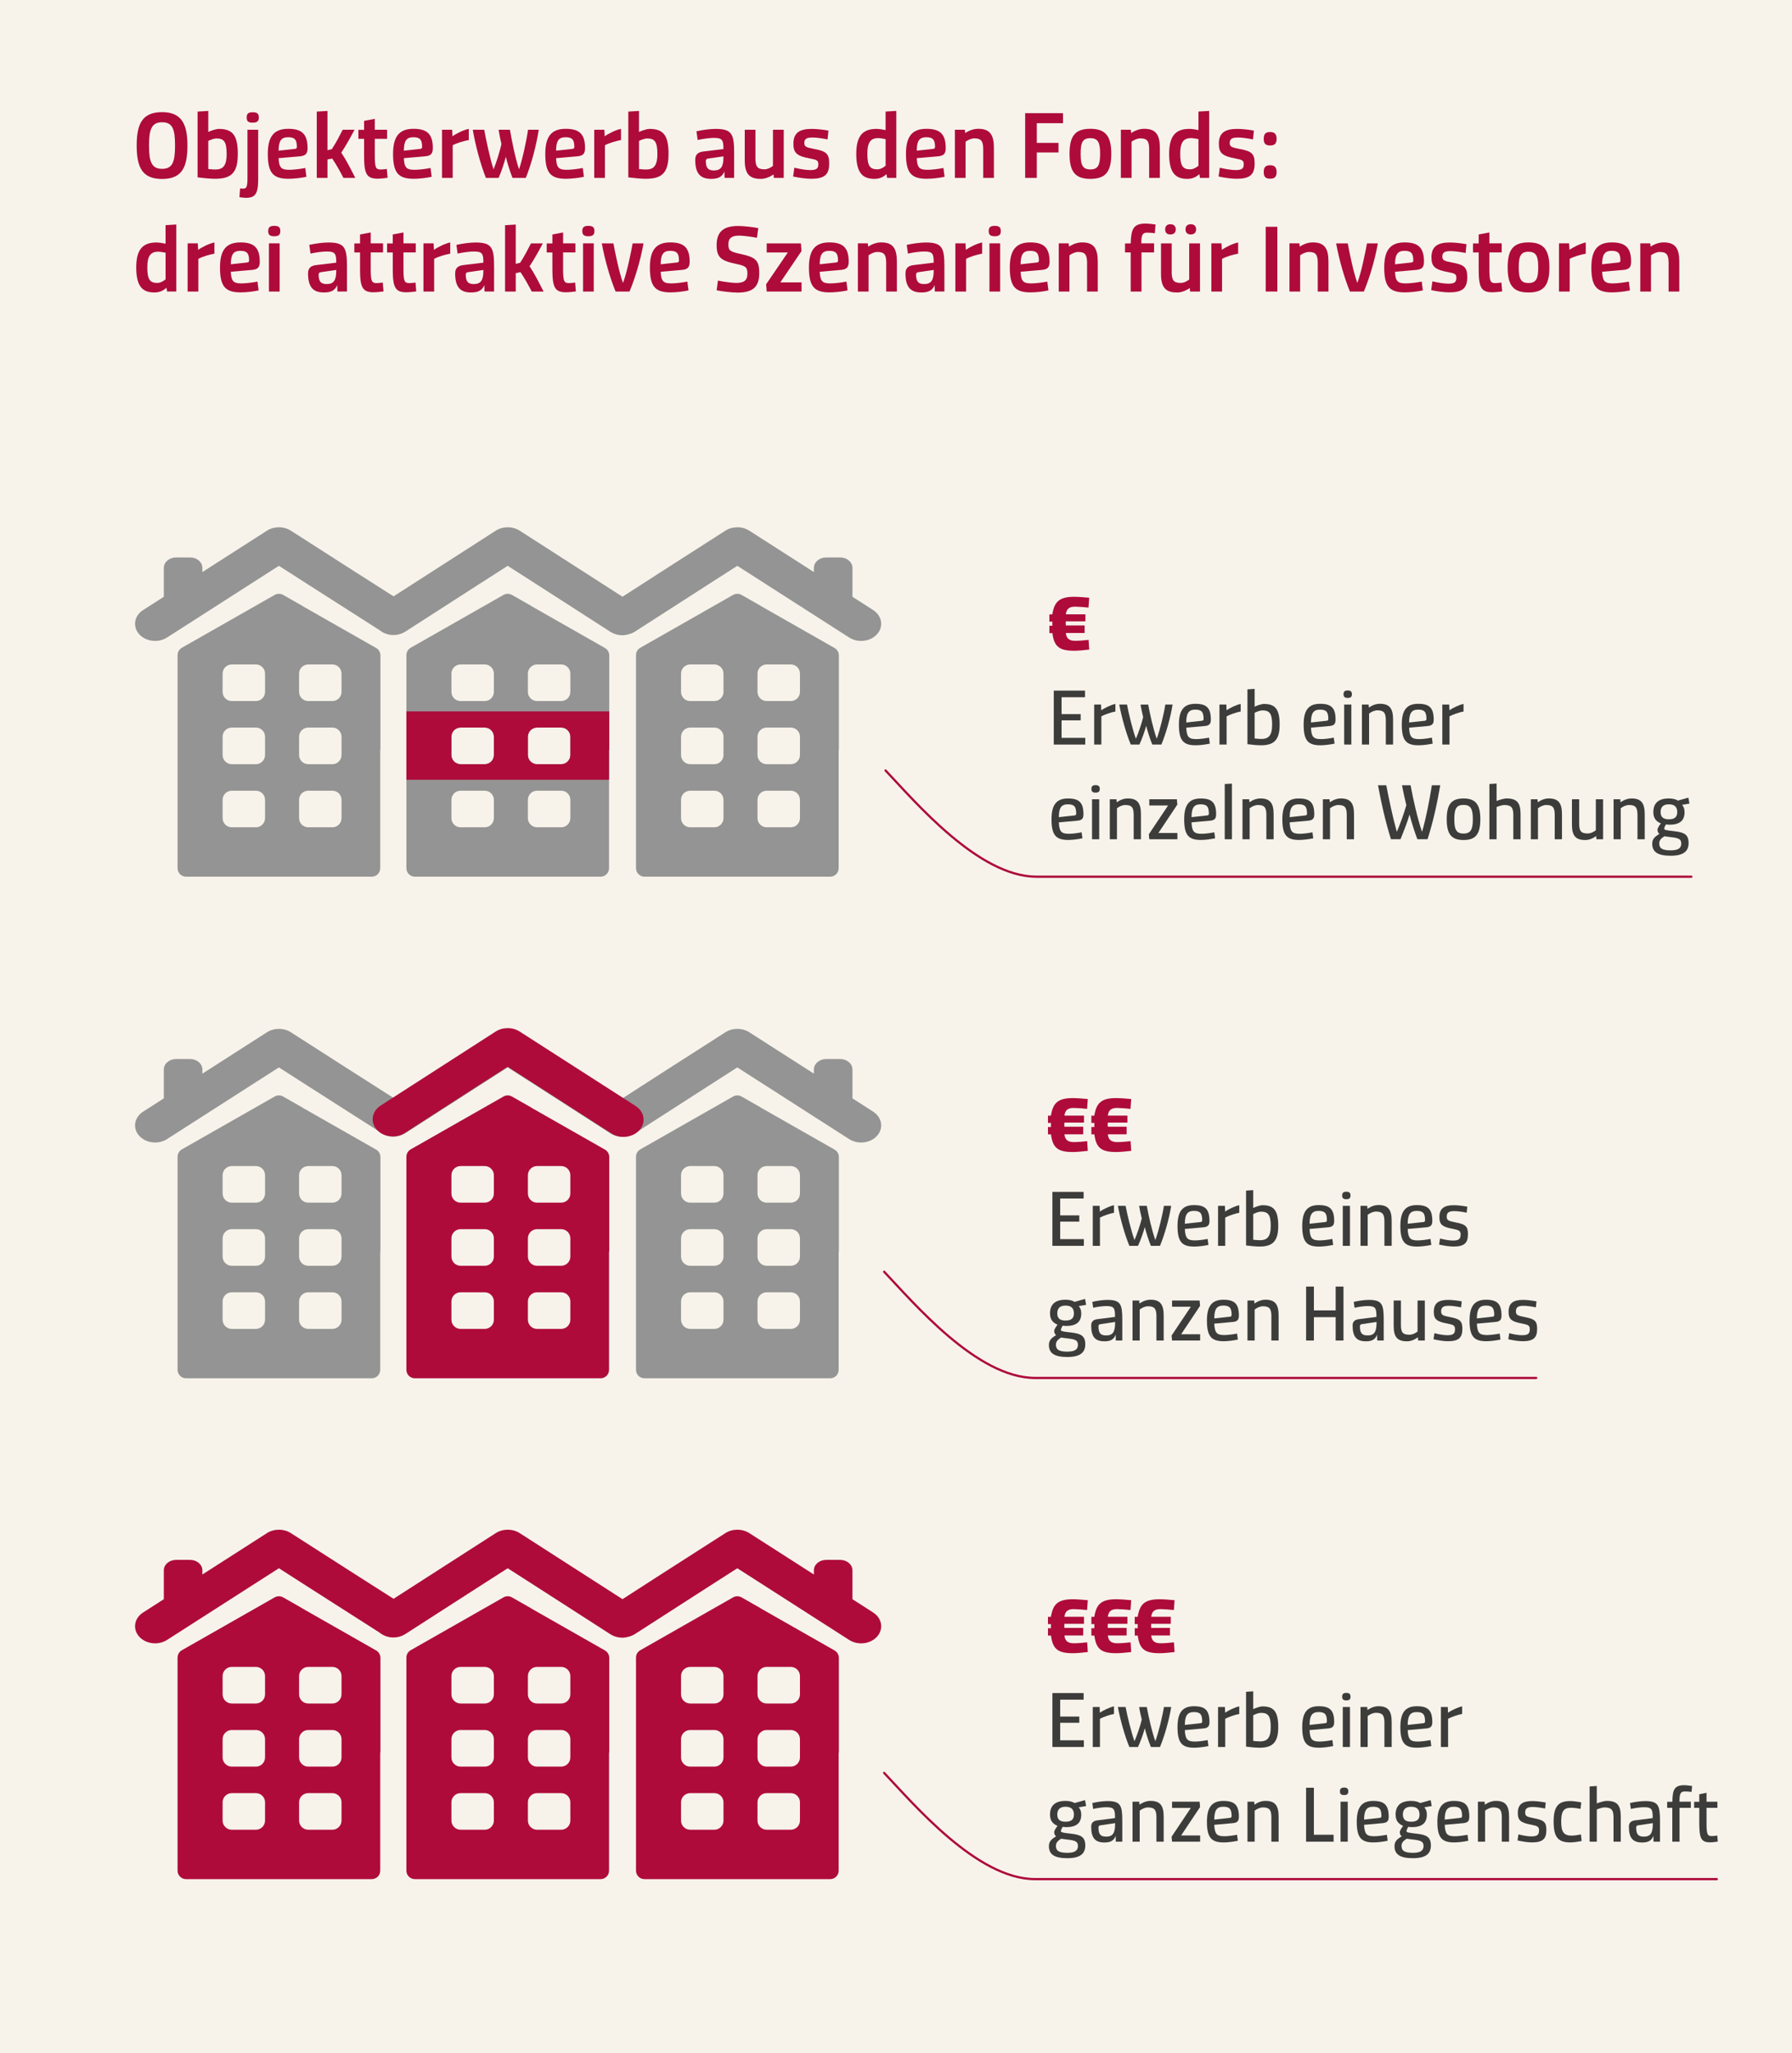 <?xml version="1.0" encoding="UTF-8"?> <svg xmlns="http://www.w3.org/2000/svg" xmlns:xlink="http://www.w3.org/1999/xlink" id="Ebene_1" data-name="Ebene 1" viewBox="0 0 1200.81 1375.74"><defs><style> .cls-1, .cls-2 { fill: none; } .cls-3 { fill: #3c3c3b; } .cls-4 { clip-path: url(#clippath-1); } .cls-5 { clip-path: url(#clippath-3); } .cls-6 { clip-path: url(#clippath-2); } .cls-7 { clip-path: url(#clippath-7); } .cls-8 { clip-path: url(#clippath-6); } .cls-9 { clip-path: url(#clippath-9); } .cls-10 { clip-path: url(#clippath-5); } .cls-11 { fill: #f7f3ea; } .cls-2 { stroke: #ad0a3b; stroke-linecap: round; stroke-width: 1.5px; } .cls-12 { fill: #949494; } .cls-13 { fill: #ae0b3b; } .cls-14 { clip-path: url(#clippath); } </style><clipPath id="clippath"><rect class="cls-1" x="90.49" y="353.32" width="500" height="234.12"></rect></clipPath><clipPath id="clippath-1"><path class="cls-1" d="M302.5,548.21v-12.26c0-3.38,2.75-6.13,6.13-6.13h16.18c3.39,0,6.13,2.75,6.13,6.13v12.26c0,3.38-2.74,6.13-6.13,6.13h-16.18c-3.38,0-6.13-2.75-6.13-6.13M353.74,548.21v-12.26c0-3.38,2.74-6.13,6.13-6.13h16.18c3.39,0,6.13,2.75,6.13,6.13v12.26c0,3.38-2.74,6.13-6.13,6.13h-16.18c-3.39,0-6.13-2.75-6.13-6.13M302.5,505.92v-12.26c0-3.38,2.75-6.13,6.13-6.13h16.18c3.39,0,6.13,2.74,6.13,6.13v12.26c0,3.39-2.74,6.13-6.13,6.13h-16.18c-3.38,0-6.13-2.74-6.13-6.13M353.74,505.92v-12.26c0-3.38,2.74-6.13,6.13-6.13h16.18c3.39,0,6.13,2.74,6.13,6.13v12.26c0,3.39-2.74,6.13-6.13,6.13h-16.18c-3.39,0-6.13-2.74-6.13-6.13M302.5,463.62v-12.26c0-3.38,2.75-6.13,6.13-6.13h16.18c3.39,0,6.13,2.75,6.13,6.13v12.26c0,3.39-2.74,6.13-6.13,6.13h-16.18c-3.38,0-6.13-2.74-6.13-6.13M353.74,463.62v-12.26c0-3.38,2.74-6.13,6.13-6.13h16.18c3.39,0,6.13,2.75,6.13,6.13v12.26c0,3.39-2.74,6.13-6.13,6.13h-16.18c-3.39,0-6.13-2.74-6.13-6.13M337.41,398.62l-62.23,35.44c-1.77,1.02-2.86,2.89-2.86,4.94v142.76c0,3.14,2.54,5.68,5.68,5.68h124.44c3.14,0,5.68-2.54,5.68-5.68v-79.2h.14v-63.4c0-2.05-1.09-3.92-2.86-4.94l-49.31-28.08s0-.05,0-.07l-13.07-7.44c-.87-.49-1.84-.74-2.81-.74s-1.94.25-2.81.74"></path></clipPath><clipPath id="clippath-2"><rect class="cls-1" x="90.49" y="353.32" width="500" height="234.12"></rect></clipPath><clipPath id="clippath-3"><rect class="cls-1" x="90.49" y="689.43" width="500" height="234.12"></rect></clipPath><clipPath id="clippath-5"><rect class="cls-1" x="90.49" y="689.43" width="500" height="234.12"></rect></clipPath><clipPath id="clippath-6"><rect class="cls-1" x="249.71" y="688.92" width="181.57" height="72.86"></rect></clipPath><clipPath id="clippath-7"><rect class="cls-1" x="90.49" y="1025.02" width="500" height="234.12"></rect></clipPath><clipPath id="clippath-9"><rect class="cls-1" x="90.49" y="1025.02" width="500" height="234.12"></rect></clipPath></defs><rect class="cls-11" width="1200.81" height="1375.74"></rect><g><path class="cls-13" d="M125.6,97.47c0,14.59-3.62,22.45-17,22.45s-17-7.87-17-22.45,3.81-22.33,17-22.33,17,8.12,17,22.33ZM108.6,113.14c7.04,0,8.69-4.69,8.69-15.67s-1.65-15.54-8.69-15.54-8.75,4.82-8.75,15.54,1.65,15.67,8.75,15.67Z"></path><path class="cls-13" d="M146.6,86.37c9.26,0,12.75,4.31,12.75,16.68s-3.93,16.75-15.22,16.75c-3.36,0-8.18-.51-11.73-.95v-44.08l7.17-.44v14.08c1.52-.76,5.2-2.03,7.04-2.03ZM144.26,113.58c4.76,0,7.61-1.97,7.61-10.4s-1.9-10.4-6.91-10.4c-1.52,0-4.25,1.02-5.39,1.65v18.84c1.01.13,3.68.32,4.69.32Z"></path><path class="cls-13" d="M164.94,132.55c-1.59,0-3.81-.32-4.5-.44l.44-5.84c.51.06,1.4.13,2.16.13,1.9,0,2.79-1.01,2.79-6.72v-32.73h7.17v33.17c0,9.7-1.97,12.43-8.06,12.43ZM169.31,75.21c3.11,0,4.12,1.08,4.12,3.49s-1.01,3.49-4.12,3.49-4-1.02-4-3.49,1.02-3.49,4-3.49Z"></path><path class="cls-13" d="M206.1,99.19c0,4-1.46,5.26-5.46,5.58l-13.96,1.21c.32,6.28,1.65,7.8,7.17,7.8,2.85,0,7.48-.57,10.72-1.21l.76,5.9c-3.36.76-8.44,1.33-11.99,1.33-10.21,0-13.89-3.81-13.89-16.68,0-11.67,4.12-16.81,13.7-16.81,9.01,0,12.94,3.43,12.94,12.88ZM197.73,99.76c.82-.06,1.21-.57,1.21-1.27,0-4.88-1.46-6.53-5.84-6.53-4.76,0-6.34,2.47-6.41,9.01l11.04-1.21Z"></path><path class="cls-13" d="M228.69,102.29c3.17,4.69,6.22,10.66,9.39,16.94h-7.93c-2.28-4.38-4.63-8.69-7.55-13l-3.17.63v12.37h-7.17v-44.46l7.17-.44v26.32l2.92-.7c2.79-4.19,5.14-8.82,7.29-13h7.93c-2.79,5.33-6.03,11.04-8.88,15.35Z"></path><path class="cls-13" d="M253.17,119.74c-7.42,0-9.2-3.11-9.2-15.22v-11.48h-3.81v-6.03h3.81v-6.03l7.17-1.33v7.29h8.25v6.09h-8.25v10.91c0,8.31.63,9.64,3.87,9.64,1.21,0,3.3-.19,4.19-.38l.51,5.96c-1.4.19-4.63.57-6.53.57Z"></path><path class="cls-13" d="M290.03,99.19c0,4-1.46,5.26-5.46,5.58l-13.95,1.21c.32,6.28,1.65,7.8,7.17,7.8,2.85,0,7.49-.57,10.72-1.21l.76,5.9c-3.36.76-8.44,1.33-11.99,1.33-10.21,0-13.89-3.81-13.89-16.68,0-11.67,4.12-16.81,13.7-16.81,9.01,0,12.94,3.43,12.94,12.88ZM281.66,99.76c.82-.06,1.21-.57,1.21-1.27,0-4.88-1.46-6.53-5.84-6.53-4.76,0-6.34,2.47-6.41,9.01l11.04-1.21Z"></path><path class="cls-13" d="M303.35,97.35v21.88h-7.17v-32.29h6.79l.25,4.38c2.41-1.78,7.61-4.38,10.91-4.95v7.48c-3.04.51-8.44,2.09-10.78,3.49Z"></path><path class="cls-13" d="M353.84,86.94h7.17c-1.59,10.28-4.82,22.77-8.69,32.29h-8.88c-1.46-3.49-3.55-10.28-4.5-14.15-.7,3.04-3.11,10.4-4.82,14.15h-8.5c-3.74-9.39-7.04-21.88-8.82-32.29h7.67c1.14,6.28,4.06,20.23,6.28,26.51,1.84-4.5,4.38-12.62,5.26-16.94-.63-2.73-1.46-6.6-1.9-9.58h7.61c1.14,6.91,3.68,19.54,6.09,26.51,2.28-6.53,5.14-19.98,6.03-26.51Z"></path><path class="cls-13" d="M392.03,99.19c0,4-1.46,5.26-5.46,5.58l-13.95,1.21c.32,6.28,1.65,7.8,7.17,7.8,2.85,0,7.49-.57,10.72-1.21l.76,5.9c-3.36.76-8.44,1.33-11.99,1.33-10.21,0-13.89-3.81-13.89-16.68,0-11.67,4.12-16.81,13.7-16.81,9.01,0,12.94,3.43,12.94,12.88ZM383.66,99.76c.82-.06,1.21-.57,1.21-1.27,0-4.88-1.46-6.53-5.84-6.53-4.76,0-6.34,2.47-6.41,9.01l11.04-1.21Z"></path><path class="cls-13" d="M405.36,97.35v21.88h-7.17v-32.29h6.79l.25,4.38c2.41-1.78,7.61-4.38,10.91-4.95v7.48c-3.04.51-8.44,2.09-10.78,3.49Z"></path><path class="cls-13" d="M435.23,86.37c9.26,0,12.75,4.31,12.75,16.68s-3.93,16.75-15.22,16.75c-3.36,0-8.18-.51-11.74-.95v-44.08l7.17-.44v14.08c1.52-.76,5.2-2.03,7.04-2.03ZM432.89,113.58c4.76,0,7.61-1.97,7.61-10.4s-1.9-10.4-6.91-10.4c-1.52,0-4.25,1.02-5.39,1.65v18.84c1.01.13,3.68.32,4.69.32Z"></path><path class="cls-13" d="M465.87,107.05c0-3.62,1.97-5.2,5.77-5.58l13.13-1.59c0-5.9-.63-7.48-6.28-7.48-2.73,0-7.36.57-10.97,1.4l-.82-5.84c4.06-.89,9.13-1.59,12.75-1.59,10.91,0,12.5,3.36,12.5,15.98v16.87h-6.41l-.13-4.31c-1.46,3.55-4.06,4.95-8.88,4.95-7.29,0-10.66-3.68-10.66-12.81ZM478.31,114.22c4.88,0,6.47-2.6,6.47-9.01v-.44l-10.47,1.52c-.89.13-1.33.7-1.33,1.52,0,4.5,1.33,6.41,5.33,6.41Z"></path><path class="cls-13" d="M525.18,86.94v32.29h-6.6l-.25-2.35c-2.92,1.97-5.77,2.98-8.56,2.98-7.61,0-10.72-3.36-10.72-12.5v-20.42h7.17v19.28c0,5.39,1.33,7.23,6.09,7.23,1.84,0,3.87-.89,5.64-2.28v-24.23h7.23Z"></path><path class="cls-13" d="M531.47,118.28l.83-5.9c3.04.76,7.67,1.59,10.53,1.59,4,0,5.52-.82,5.52-3.87,0-2.54-.95-3.04-5.46-3.87-8.88-1.65-11.23-3.68-11.23-9.9,0-7.42,4.25-9.96,12.31-9.96,3.17,0,7.8.51,11.16,1.14l-.57,5.9c-3.11-.63-7.36-1.27-10.02-1.27-3.81,0-5.58.76-5.58,3.68,0,2.41,1.14,2.92,6.28,3.93,8.37,1.52,10.4,3.11,10.4,9.83,0,7.55-3.3,10.21-12.05,10.21-3.68,0-8.37-.7-12.12-1.52Z"></path><path class="cls-13" d="M594.46,119.23l-.44-2.54c-2.22,2.03-4.69,3.17-8.12,3.17-8.06,0-12.12-4.31-12.12-16.75s4.69-16.75,13.57-16.75c1.78,0,4.38.44,6.09.82v-12.43l7.17-.44v44.91h-6.15ZM587.8,113.46c1.97,0,3.81-.89,5.65-2.41v-17.82c-1.08-.25-3.87-.7-4.88-.7-4.69,0-7.36,2.22-7.36,10.4s1.71,10.53,6.6,10.53Z"></path><path class="cls-13" d="M633.72,99.19c0,4-1.46,5.26-5.46,5.58l-13.95,1.21c.32,6.28,1.65,7.8,7.17,7.8,2.85,0,7.49-.57,10.72-1.21l.76,5.9c-3.36.76-8.44,1.33-11.99,1.33-10.21,0-13.89-3.81-13.89-16.68,0-11.67,4.12-16.81,13.7-16.81,9.01,0,12.94,3.43,12.94,12.88ZM625.35,99.76c.82-.06,1.21-.57,1.21-1.27,0-4.88-1.46-6.53-5.84-6.53-4.76,0-6.34,2.47-6.41,9.01l11.04-1.21Z"></path><path class="cls-13" d="M639.88,119.23v-32.29h6.66l.25,2.22c2.66-1.78,5.65-2.85,8.75-2.85,7.8,0,10.47,4,10.47,12.88v20.04h-7.17v-19.28c0-5.45-1.4-7.23-5.96-7.23-1.9,0-4.06.95-5.84,2.22v24.29h-7.17Z"></path><path class="cls-13" d="M686.95,75.84h25.37v6.72h-17.57v13.19h14.53v6.41h-14.53v17.06h-7.8v-43.39Z"></path><path class="cls-13" d="M744.67,103.05c0,11.92-3.74,16.81-14.02,16.81s-13.96-4.88-13.96-16.81,3.74-16.75,13.96-16.75,14.02,5.01,14.02,16.75ZM730.65,113.52c5.14,0,6.53-2.92,6.53-10.47s-1.4-10.47-6.53-10.47-6.53,2.79-6.53,10.47,1.4,10.47,6.53,10.47Z"></path><path class="cls-13" d="M751.08,119.23v-32.29h6.66l.25,2.22c2.66-1.78,5.65-2.85,8.75-2.85,7.8,0,10.47,4,10.47,12.88v20.04h-7.17v-19.28c0-5.45-1.4-7.23-5.96-7.23-1.9,0-4.06.95-5.84,2.22v24.29h-7.17Z"></path><path class="cls-13" d="M804.11,119.23l-.44-2.54c-2.22,2.03-4.69,3.17-8.12,3.17-8.06,0-12.12-4.31-12.12-16.75s4.69-16.75,13.57-16.75c1.78,0,4.38.44,6.09.82v-12.43l7.17-.44v44.91h-6.15ZM797.45,113.46c1.97,0,3.81-.89,5.64-2.41v-17.82c-1.08-.25-3.87-.7-4.88-.7-4.69,0-7.36,2.22-7.36,10.4s1.71,10.53,6.6,10.53Z"></path><path class="cls-13" d="M816.55,118.28l.83-5.9c3.04.76,7.67,1.59,10.53,1.59,4,0,5.52-.82,5.52-3.87,0-2.54-.95-3.04-5.46-3.87-8.88-1.65-11.23-3.68-11.23-9.9,0-7.42,4.25-9.96,12.31-9.96,3.17,0,7.8.51,11.16,1.14l-.57,5.9c-3.11-.63-7.36-1.27-10.02-1.27-3.81,0-5.58.76-5.58,3.68,0,2.41,1.14,2.92,6.28,3.93,8.37,1.52,10.4,3.11,10.4,9.83,0,7.55-3.3,10.21-12.05,10.21-3.68,0-8.37-.7-12.12-1.52Z"></path><path class="cls-13" d="M851.06,88.47c2.98,0,4.38,1.27,4.38,4.57s-1.4,4.44-4.38,4.44-4.25-1.21-4.25-4.44,1.27-4.57,4.25-4.57ZM851.06,110.73c2.98,0,4.38,1.27,4.38,4.57s-1.4,4.44-4.38,4.44-4.25-1.21-4.25-4.44,1.27-4.57,4.25-4.57Z"></path><path class="cls-13" d="M111.97,195.35l-.44-2.54c-2.22,2.03-4.69,3.17-8.12,3.17-8.06,0-12.12-4.31-12.12-16.75s4.69-16.75,13.57-16.75c1.78,0,4.38.44,6.09.82v-12.43l7.17-.44v44.91h-6.15ZM105.31,189.58c1.97,0,3.81-.89,5.65-2.41v-17.82c-1.08-.25-3.87-.7-4.88-.7-4.69,0-7.36,2.22-7.36,10.4s1.71,10.53,6.6,10.53Z"></path><path class="cls-13" d="M132.9,173.47v21.88h-7.17v-32.29h6.79l.25,4.38c2.41-1.78,7.61-4.38,10.91-4.95v7.48c-3.04.51-8.44,2.09-10.78,3.49Z"></path><path class="cls-13" d="M174.07,175.31c0,4-1.46,5.26-5.46,5.58l-13.96,1.21c.32,6.28,1.65,7.8,7.17,7.8,2.85,0,7.49-.57,10.72-1.21l.76,5.9c-3.36.76-8.44,1.33-11.99,1.33-10.21,0-13.89-3.81-13.89-16.68,0-11.67,4.12-16.81,13.7-16.81,9.01,0,12.94,3.43,12.94,12.88ZM165.7,175.88c.83-.06,1.21-.57,1.21-1.27,0-4.88-1.46-6.53-5.83-6.53-4.76,0-6.34,2.47-6.41,9.01l11.04-1.21Z"></path><path class="cls-13" d="M183.78,151.33c3.04,0,4.06,1.08,4.06,3.49s-1.01,3.49-4.06,3.49-4.06-1.08-4.06-3.49,1.02-3.49,4.06-3.49ZM180.22,195.35v-32.29h7.17v32.29h-7.17Z"></path><path class="cls-13" d="M206.42,183.17c0-3.62,1.97-5.2,5.77-5.58l13.13-1.59c0-5.9-.63-7.48-6.28-7.48-2.73,0-7.36.57-10.97,1.4l-.82-5.84c4.06-.89,9.13-1.59,12.75-1.59,10.91,0,12.5,3.36,12.5,15.98v16.87h-6.41l-.13-4.31c-1.46,3.55-4.06,4.95-8.88,4.95-7.29,0-10.66-3.68-10.66-12.81ZM218.85,190.34c4.88,0,6.47-2.6,6.47-9.01v-.44l-10.47,1.52c-.89.13-1.33.7-1.33,1.52,0,4.5,1.33,6.41,5.33,6.41Z"></path><path class="cls-13" d="M250.45,195.86c-7.42,0-9.2-3.11-9.2-15.22v-11.48h-3.81v-6.03h3.81v-6.03l7.17-1.33v7.29h8.25v6.09h-8.25v10.91c0,8.31.63,9.64,3.87,9.64,1.21,0,3.3-.19,4.19-.38l.51,5.96c-1.4.19-4.63.57-6.53.57Z"></path><path class="cls-13" d="M272.39,195.86c-7.42,0-9.2-3.11-9.2-15.22v-11.48h-3.81v-6.03h3.81v-6.03l7.17-1.33v7.29h8.25v6.09h-8.25v10.91c0,8.31.63,9.64,3.87,9.64,1.21,0,3.3-.19,4.19-.38l.51,5.96c-1.4.19-4.63.57-6.53.57Z"></path><path class="cls-13" d="M290.92,173.47v21.88h-7.17v-32.29h6.79l.25,4.38c2.41-1.78,7.61-4.38,10.91-4.95v7.48c-3.04.51-8.44,2.09-10.78,3.49Z"></path><path class="cls-13" d="M305,183.17c0-3.62,1.97-5.2,5.77-5.58l13.13-1.59c0-5.9-.63-7.48-6.28-7.48-2.73,0-7.36.57-10.97,1.4l-.82-5.84c4.06-.89,9.13-1.59,12.75-1.59,10.91,0,12.5,3.36,12.5,15.98v16.87h-6.41l-.13-4.31c-1.46,3.55-4.06,4.95-8.88,4.95-7.29,0-10.66-3.68-10.66-12.81ZM317.43,190.34c4.88,0,6.47-2.6,6.47-9.01v-.44l-10.47,1.52c-.89.13-1.33.7-1.33,1.52,0,4.5,1.33,6.41,5.33,6.41Z"></path><path class="cls-13" d="M354.86,178.42c3.17,4.69,6.22,10.66,9.39,16.94h-7.93c-2.28-4.38-4.63-8.69-7.55-13l-3.17.63v12.37h-7.17v-44.46l7.17-.44v26.32l2.92-.7c2.79-4.19,5.14-8.82,7.29-13h7.93c-2.79,5.33-6.03,11.04-8.88,15.35Z"></path><path class="cls-13" d="M379.35,195.86c-7.42,0-9.2-3.11-9.2-15.22v-11.48h-3.81v-6.03h3.81v-6.03l7.17-1.33v7.29h8.25v6.09h-8.25v10.91c0,8.31.63,9.64,3.87,9.64,1.21,0,3.3-.19,4.19-.38l.51,5.96c-1.4.19-4.63.57-6.53.57Z"></path><path class="cls-13" d="M394.26,151.33c3.04,0,4.06,1.08,4.06,3.49s-1.02,3.49-4.06,3.49-4.06-1.08-4.06-3.49,1.01-3.49,4.06-3.49ZM390.7,195.35v-32.29h7.17v32.29h-7.17Z"></path><path class="cls-13" d="M417.47,189.58c2.6-6.79,5.39-20.49,6.47-26.51h7.29c-1.97,11.04-5.52,23.03-9.39,32.29h-9.32c-3.74-9.01-7.23-21.25-9.26-32.29h7.8c1.08,6.03,3.87,19.66,6.41,26.51Z"></path><path class="cls-13" d="M462.13,175.31c0,4-1.46,5.26-5.46,5.58l-13.95,1.21c.32,6.28,1.65,7.8,7.17,7.8,2.85,0,7.49-.57,10.72-1.21l.76,5.9c-3.36.76-8.44,1.33-11.99,1.33-10.21,0-13.89-3.81-13.89-16.68,0-11.67,4.12-16.81,13.7-16.81,9.01,0,12.94,3.43,12.94,12.88ZM453.76,175.88c.82-.06,1.21-.57,1.21-1.27,0-4.88-1.46-6.53-5.84-6.53-4.76,0-6.34,2.47-6.41,9.01l11.04-1.21Z"></path><path class="cls-13" d="M493.97,196.05c-3.62,0-10.34-.82-13.76-1.52l.89-6.53c3.11.7,9.39,1.59,12.12,1.59,5.14,0,7.61-1.52,7.61-6.22,0-4.38-1.21-5.2-7.55-6.53-10.15-2.16-13.07-4.31-13.07-12.62,0-9.26,5.01-12.81,14.46-12.81,3.24,0,9.96.7,13.45,1.46l-.89,6.47c-2.92-.63-9.32-1.46-11.92-1.46-5.01,0-7.23,1.71-7.23,5.84s1.14,4.88,7.49,6.28c10.72,2.35,13.19,4.12,13.19,13.07,0,9.77-4.95,13-14.78,13Z"></path><path class="cls-13" d="M536.67,163.07l.44,5.14-14.21,21h14.21v6.15h-23.34l-.38-4.88,14.53-21.31h-14.15v-6.09h22.9Z"></path><path class="cls-13" d="M568.7,175.31c0,4-1.46,5.26-5.46,5.58l-13.95,1.21c.32,6.28,1.65,7.8,7.17,7.8,2.85,0,7.49-.57,10.72-1.21l.76,5.9c-3.36.76-8.44,1.33-11.99,1.33-10.21,0-13.89-3.81-13.89-16.68,0-11.67,4.12-16.81,13.7-16.81,9.01,0,12.94,3.43,12.94,12.88ZM560.33,175.88c.82-.06,1.21-.57,1.21-1.27,0-4.88-1.46-6.53-5.84-6.53-4.76,0-6.34,2.47-6.41,9.01l11.04-1.21Z"></path><path class="cls-13" d="M574.86,195.35v-32.29h6.66l.25,2.22c2.66-1.78,5.65-2.85,8.75-2.85,7.8,0,10.47,4,10.47,12.88v20.04h-7.17v-19.28c0-5.45-1.4-7.23-5.96-7.23-1.9,0-4.06.95-5.84,2.22v24.29h-7.17Z"></path><path class="cls-13" d="M606.76,183.17c0-3.62,1.97-5.2,5.77-5.58l13.13-1.59c0-5.9-.63-7.48-6.28-7.48-2.73,0-7.36.57-10.97,1.4l-.82-5.84c4.06-.89,9.13-1.59,12.75-1.59,10.91,0,12.5,3.36,12.5,15.98v16.87h-6.41l-.13-4.31c-1.46,3.55-4.06,4.95-8.88,4.95-7.29,0-10.66-3.68-10.66-12.81ZM619.2,190.34c4.88,0,6.47-2.6,6.47-9.01v-.44l-10.47,1.52c-.89.13-1.33.7-1.33,1.52,0,4.5,1.33,6.41,5.33,6.41Z"></path><path class="cls-13" d="M647.36,173.47v21.88h-7.17v-32.29h6.79l.25,4.38c2.41-1.78,7.61-4.38,10.91-4.95v7.48c-3.04.51-8.44,2.09-10.78,3.49Z"></path><path class="cls-13" d="M666.58,151.33c3.04,0,4.06,1.08,4.06,3.49s-1.02,3.49-4.06,3.49-4.06-1.08-4.06-3.49,1.01-3.49,4.06-3.49ZM663.03,195.35v-32.29h7.17v32.29h-7.17Z"></path><path class="cls-13" d="M703.31,175.31c0,4-1.46,5.26-5.46,5.58l-13.95,1.21c.32,6.28,1.65,7.8,7.17,7.8,2.85,0,7.49-.57,10.72-1.21l.76,5.9c-3.36.76-8.44,1.33-11.99,1.33-10.21,0-13.89-3.81-13.89-16.68,0-11.67,4.12-16.81,13.7-16.81,9.01,0,12.94,3.43,12.94,12.88ZM694.94,175.88c.82-.06,1.21-.57,1.21-1.27,0-4.88-1.46-6.53-5.84-6.53-4.76,0-6.34,2.47-6.41,9.01l11.04-1.21Z"></path><path class="cls-13" d="M709.47,195.35v-32.29h6.66l.25,2.22c2.66-1.78,5.65-2.85,8.75-2.85,7.8,0,10.47,4,10.47,12.88v20.04h-7.17v-19.28c0-5.45-1.4-7.23-5.96-7.23-1.9,0-4.06.95-5.84,2.22v24.29h-7.17Z"></path><path class="cls-13" d="M757.68,195.35v-26.2h-3.81v-6.03h3.81c.25-9.45,1.71-13.32,9.9-13.32,2.03,0,4.88.38,6.72.63l-.44,5.84c-1.4-.19-3.62-.38-5.2-.38-3.17,0-3.87,1.71-3.87,7.17h8.56v6.09h-8.44v26.2h-7.23Z"></path><path class="cls-13" d="M804.11,163.07v32.29h-6.6l-.25-2.35c-2.92,1.97-5.77,2.98-8.56,2.98-7.61,0-10.72-3.36-10.72-12.5v-20.42h7.17v19.28c0,5.39,1.33,7.23,6.09,7.23,1.84,0,3.87-.89,5.64-2.28v-24.23h7.23ZM784.26,150.25c2.47,0,3.62,1.46,3.62,3.43s-1.14,3.43-3.62,3.43-3.49-1.4-3.49-3.43,1.14-3.43,3.49-3.43ZM797.96,150.25c2.41,0,3.55,1.46,3.55,3.43s-1.14,3.43-3.55,3.43-3.55-1.4-3.55-3.43,1.08-3.43,3.55-3.43Z"></path><path class="cls-13" d="M818.89,173.47v21.88h-7.17v-32.29h6.79l.25,4.38c2.41-1.78,7.61-4.38,10.91-4.95v7.48c-3.04.51-8.44,2.09-10.78,3.49Z"></path><path class="cls-13" d="M848.14,195.35v-43.39h7.8v43.39h-7.8Z"></path><path class="cls-13" d="M864.06,195.35v-32.29h6.66l.25,2.22c2.66-1.78,5.65-2.85,8.75-2.85,7.8,0,10.47,4,10.47,12.88v20.04h-7.17v-19.28c0-5.45-1.4-7.23-5.96-7.23-1.9,0-4.06.95-5.84,2.22v24.29h-7.17Z"></path><path class="cls-13" d="M909.54,189.58c2.6-6.79,5.39-20.49,6.47-26.51h7.29c-1.97,11.04-5.52,23.03-9.39,32.29h-9.32c-3.74-9.01-7.23-21.25-9.26-32.29h7.8c1.08,6.03,3.87,19.66,6.41,26.51Z"></path><path class="cls-13" d="M954.2,175.31c0,4-1.46,5.26-5.46,5.58l-13.95,1.21c.32,6.28,1.65,7.8,7.17,7.8,2.85,0,7.49-.57,10.72-1.21l.76,5.9c-3.36.76-8.44,1.33-11.99,1.33-10.21,0-13.89-3.81-13.89-16.68,0-11.67,4.12-16.81,13.7-16.81,9.01,0,12.94,3.43,12.94,12.88ZM945.83,175.88c.82-.06,1.21-.57,1.21-1.27,0-4.88-1.46-6.53-5.84-6.53-4.76,0-6.34,2.47-6.41,9.01l11.04-1.21Z"></path><path class="cls-13" d="M959.02,194.4l.83-5.9c3.04.76,7.67,1.59,10.53,1.59,4,0,5.52-.82,5.52-3.87,0-2.54-.95-3.04-5.46-3.87-8.88-1.65-11.23-3.68-11.23-9.9,0-7.42,4.25-9.96,12.31-9.96,3.17,0,7.8.51,11.16,1.14l-.57,5.9c-3.11-.63-7.36-1.27-10.02-1.27-3.81,0-5.58.76-5.58,3.68,0,2.41,1.14,2.92,6.28,3.93,8.37,1.52,10.4,3.11,10.4,9.83,0,7.55-3.3,10.21-12.05,10.21-3.68,0-8.37-.7-12.12-1.52Z"></path><path class="cls-13" d="M1000.06,195.86c-7.42,0-9.2-3.11-9.2-15.22v-11.48h-3.81v-6.03h3.81v-6.03l7.17-1.33v7.29h8.25v6.09h-8.25v10.91c0,8.31.63,9.64,3.87,9.64,1.21,0,3.3-.19,4.19-.38l.51,5.96c-1.4.19-4.63.57-6.53.57Z"></path><path class="cls-13" d="M1038.25,179.18c0,11.92-3.74,16.81-14.02,16.81s-13.96-4.88-13.96-16.81,3.74-16.75,13.96-16.75,14.02,5.01,14.02,16.75ZM1024.23,189.64c5.14,0,6.53-2.92,6.53-10.47s-1.4-10.47-6.53-10.47-6.53,2.79-6.53,10.47,1.4,10.47,6.53,10.47Z"></path><path class="cls-13" d="M1051.83,173.47v21.88h-7.17v-32.29h6.79l.25,4.38c2.41-1.78,7.61-4.38,10.91-4.95v7.48c-3.04.51-8.44,2.09-10.78,3.49Z"></path><path class="cls-13" d="M1093,175.31c0,4-1.46,5.26-5.46,5.58l-13.95,1.21c.32,6.28,1.65,7.8,7.17,7.8,2.85,0,7.49-.57,10.72-1.21l.76,5.9c-3.36.76-8.44,1.33-11.99,1.33-10.21,0-13.89-3.81-13.89-16.68,0-11.67,4.12-16.81,13.7-16.81,9.01,0,12.94,3.43,12.94,12.88ZM1084.62,175.88c.82-.06,1.21-.57,1.21-1.27,0-4.88-1.46-6.53-5.84-6.53-4.76,0-6.34,2.47-6.41,9.01l11.04-1.21Z"></path><path class="cls-13" d="M1099.15,195.35v-32.29h6.66l.25,2.22c2.66-1.78,5.65-2.85,8.75-2.85,7.8,0,10.47,4,10.47,12.88v20.04h-7.17v-19.28c0-5.45-1.4-7.23-5.96-7.23-1.9,0-4.06.95-5.84,2.22v24.29h-7.17Z"></path></g><g><g><g class="cls-14"><path class="cls-12" d="M228.85,548.21c0,3.38-2.74,6.13-6.13,6.13h-16.18c-3.38,0-6.13-2.75-6.13-6.13v-12.26c0-3.38,2.75-6.13,6.13-6.13h16.18c3.39,0,6.13,2.75,6.13,6.13v12.26ZM228.85,505.92c0,3.38-2.74,6.13-6.13,6.13h-16.18c-3.38,0-6.13-2.75-6.13-6.13v-12.26c0-3.38,2.75-6.13,6.13-6.13h16.18c3.39,0,6.13,2.74,6.13,6.13v12.26ZM228.85,463.62c0,3.38-2.74,6.13-6.13,6.13h-16.18c-3.38,0-6.13-2.74-6.13-6.13v-12.26c0-3.38,2.75-6.13,6.13-6.13h16.18c3.39,0,6.13,2.74,6.13,6.13v12.26ZM177.61,548.21c0,3.38-2.75,6.13-6.13,6.13h-16.18c-3.38,0-6.13-2.75-6.13-6.13v-12.26c0-3.38,2.74-6.13,6.13-6.13h16.18c3.38,0,6.13,2.75,6.13,6.13v12.26ZM177.61,505.92c0,3.38-2.75,6.13-6.13,6.13h-16.18c-3.38,0-6.13-2.75-6.13-6.13v-12.26c0-3.38,2.74-6.13,6.13-6.13h16.18c3.38,0,6.13,2.74,6.13,6.13v12.26ZM177.61,463.62c0,3.38-2.75,6.13-6.13,6.13h-16.18c-3.38,0-6.13-2.74-6.13-6.13v-12.26c0-3.38,2.74-6.13,6.13-6.13h16.18c3.38,0,6.13,2.74,6.13,6.13v12.26ZM254.93,502.56v-63.4c0-2.04-1.09-3.92-2.86-4.94l-49.31-28.08s0-.05,0-.07l-13.07-7.45c-1.74-.98-3.88-.98-5.61,0l-62.23,35.44c-1.77,1.02-2.86,2.89-2.86,4.94v142.76c0,3.14,2.54,5.68,5.68,5.68h124.44c3.14,0,5.68-2.54,5.68-5.68v-79.2h.14Z"></path><path class="cls-12" d="M585.13,408.8l-13.91-8.92v-19.39c0-3.85-3.7-6.97-8.26-6.97h-9.32c-4.56,0-8.26,3.12-8.26,6.97v2.83l-43.24-27.71c-2.39-1.53-5.22-2.3-8.05-2.3-2.84,0-5.67.76-8.06,2.3l-43.24,27.71-25.65,16.53-68.86-44.24c-2.39-1.53-5.22-2.3-8.05-2.3-2.84,0-5.67.76-8.06,2.3l-68.45,43.98-25.53-16.27-43.24-27.71c-2.38-1.53-5.22-2.3-8.05-2.3-2.83,0-5.67.76-8.05,2.3l-43.24,27.71v-2.83c0-3.85-3.7-6.97-8.26-6.97h-9.32c-4.56,0-8.26,3.12-8.26,6.97v19.39l-13.91,8.92c-5.92,3.8-7.12,10.99-2.68,16.06,2.64,3,6.66,4.59,10.73,4.59,2.81,0,5.62-.75,8.04-2.29l55.26-35.42s0,0,0,0l19.68-12.61,19.68,12.61s0,0,0,0l47.71,30.47c2.56,2.12,5.88,3.3,9.29,3.3,2.81,0,5.62-.75,8.05-2.29l48.91-31.47s0,0,0,0l19.68-12.61,19.68,12.61s0,0,0,0l49.13,31.61c2.42,1.54,5.24,2.29,8.05,2.29,1.4,0,2.77-.26,4.1-.62.39-.1.77-.22,1.16-.35.28-.1.56-.18.84-.3.8-.32,1.57-.69,2.31-1.16l48.91-31.47s0,0,0,0l19.68-12.61,19.68,12.61s0,0,0,0l55.26,35.42c2.42,1.54,5.24,2.29,8.05,2.29,4.07,0,8.1-1.59,10.73-4.59,4.44-5.07,3.25-12.25-2.68-16.06"></path><path class="cls-12" d="M382.18,548.21c0,3.38-2.74,6.13-6.13,6.13h-16.18c-3.38,0-6.13-2.75-6.13-6.13v-12.26c0-3.38,2.75-6.13,6.13-6.13h16.18c3.39,0,6.13,2.75,6.13,6.13v12.26ZM382.18,505.92c0,3.38-2.74,6.13-6.13,6.13h-16.18c-3.38,0-6.13-2.75-6.13-6.13v-12.26c0-3.38,2.75-6.13,6.13-6.13h16.18c3.39,0,6.13,2.74,6.13,6.13v12.26ZM382.18,463.62c0,3.38-2.74,6.13-6.13,6.13h-16.18c-3.38,0-6.13-2.74-6.13-6.13v-12.26c0-3.38,2.75-6.13,6.13-6.13h16.18c3.39,0,6.13,2.74,6.13,6.13v12.26ZM330.94,548.21c0,3.38-2.75,6.13-6.13,6.13h-16.18c-3.38,0-6.13-2.75-6.13-6.13v-12.26c0-3.38,2.74-6.13,6.13-6.13h16.18c3.38,0,6.13,2.75,6.13,6.13v12.26ZM330.94,505.92c0,3.38-2.75,6.13-6.13,6.13h-16.18c-3.38,0-6.13-2.75-6.13-6.13v-12.26c0-3.38,2.74-6.13,6.13-6.13h16.18c3.38,0,6.13,2.74,6.13,6.13v12.26ZM330.94,463.62c0,3.38-2.75,6.13-6.13,6.13h-16.18c-3.38,0-6.13-2.74-6.13-6.13v-12.26c0-3.38,2.74-6.13,6.13-6.13h16.18c3.38,0,6.13,2.74,6.13,6.13v12.26ZM408.26,502.56v-63.4c0-2.04-1.09-3.92-2.86-4.94l-49.31-28.08s0-.05,0-.07l-13.07-7.45c-1.74-.98-3.88-.98-5.61,0l-62.23,35.44c-1.77,1.02-2.86,2.89-2.86,4.94v142.76c0,3.14,2.54,5.68,5.68,5.68h124.44c3.14,0,5.68-2.54,5.68-5.68v-79.2h.14Z"></path></g><g class="cls-4"><rect class="cls-13" x="265.68" y="476.68" width="151.56" height="45.82"></rect></g><g class="cls-6"><path class="cls-12" d="M536.04,548.21c0,3.38-2.74,6.13-6.13,6.13h-16.18c-3.38,0-6.13-2.75-6.13-6.13v-12.26c0-3.38,2.75-6.13,6.13-6.13h16.18c3.39,0,6.13,2.75,6.13,6.13v12.26ZM536.04,505.92c0,3.38-2.74,6.13-6.13,6.13h-16.18c-3.38,0-6.13-2.75-6.13-6.13v-12.26c0-3.38,2.75-6.13,6.13-6.13h16.18c3.39,0,6.13,2.74,6.13,6.13v12.26ZM536.04,463.62c0,3.38-2.74,6.13-6.13,6.13h-16.18c-3.38,0-6.13-2.74-6.13-6.13v-12.26c0-3.38,2.75-6.13,6.13-6.13h16.18c3.39,0,6.13,2.74,6.13,6.13v12.26ZM484.8,548.21c0,3.38-2.75,6.13-6.13,6.13h-16.18c-3.38,0-6.13-2.75-6.13-6.13v-12.26c0-3.38,2.74-6.13,6.13-6.13h16.18c3.38,0,6.13,2.75,6.13,6.13v12.26ZM484.8,505.92c0,3.38-2.75,6.13-6.13,6.13h-16.18c-3.38,0-6.13-2.75-6.13-6.13v-12.26c0-3.38,2.74-6.13,6.13-6.13h16.18c3.38,0,6.13,2.74,6.13,6.13v12.26ZM484.8,463.62c0,3.38-2.75,6.13-6.13,6.13h-16.18c-3.38,0-6.13-2.74-6.13-6.13v-12.26c0-3.38,2.74-6.13,6.13-6.13h16.18c3.38,0,6.13,2.74,6.13,6.13v12.26ZM562.12,502.56v-63.4c0-2.04-1.09-3.92-2.86-4.94l-49.31-28.08s0-.05,0-.07l-13.07-7.45c-1.74-.98-3.88-.98-5.61,0l-62.23,35.44c-1.77,1.02-2.86,2.89-2.86,4.94v142.76c0,3.14,2.54,5.68,5.68,5.68h124.44c3.14,0,5.68-2.54,5.68-5.68v-79.2h.14Z"></path></g></g><g><g><path class="cls-13" d="M705.13,417.87c0-.48.05-1,.11-1.32h-2.06v-4.86h1.96c1.37-8.51,4.7-11.79,14.69-11.79,2.38,0,6.98.32,10.04.63l-.48,6.61c-2.43-.32-6.98-.63-9.04-.63-4.02,0-5.71,1.64-6.13,5.13h13.11v4.7h-13.11c0,.37-.11.85-.11,1.32,0,.58.11,1.06.11,1.43h12.58v5.07h-12.58c.32,3.38,2.01,5.23,6.24,5.23,2.64,0,6.34-.32,8.99-.63l.42,6.5c-3.12.37-7.29.79-9.99.79-9.83,0-13.53-2.59-14.69-11.84h-2.01v-4.92h2.06c-.05-.37-.11-.9-.11-1.43Z"></path><path class="cls-3" d="M706.13,462.76h20.93v4.44h-15.7v11.31h12.79v4.18h-12.79v11.73h15.86v4.49h-21.09v-36.15Z"></path><path class="cls-3" d="M738.01,479.99v18.92h-4.81v-26.8h4.6l.16,3.81c2.11-1.48,6.66-3.7,9.46-4.23v5.07c-2.59.42-7.29,2.06-9.41,3.22Z"></path><path class="cls-3" d="M780.88,472.11h4.86c-1.32,8.46-4.28,18.98-7.5,26.8h-6.08c-1.32-2.96-3.28-9.2-4.12-12.58-.63,2.75-2.96,9.3-4.54,12.58h-5.76c-3.17-7.56-6.13-18.29-7.72-26.8h5.18c1.06,5.71,3.86,17.34,5.97,22.89,1.69-3.86,4.02-10.78,4.86-14.48-.58-2.38-1.38-5.92-1.75-8.4h5.13c1.11,6.24,3.44,16.6,5.71,22.89,2.17-5.81,4.86-16.97,5.76-22.89Z"></path><path class="cls-3" d="M811.38,482.31c0,2.85-1.16,3.91-4.12,4.18l-12.37,1.11c.32,6.13,1.59,7.66,6.77,7.66,2.38,0,5.92-.48,8.51-1l.53,4.02c-2.75.58-6.61,1.11-9.46,1.11-8.19,0-11.26-3.07-11.26-13.85,0-9.78,3.38-13.95,11.05-13.95s10.36,2.91,10.36,10.73ZM805.46,482.95c.69-.05,1.06-.53,1.06-1.11,0-4.76-1.32-6.34-5.55-6.34-4.44,0-6.03,2.38-6.08,8.62l10.57-1.16Z"></path><path class="cls-3" d="M821.96,479.99v18.92h-4.81v-26.8h4.6l.16,3.81c2.11-1.48,6.66-3.7,9.46-4.23v5.07c-2.59.42-7.29,2.06-9.41,3.22Z"></path><path class="cls-3" d="M846.91,471.69c7.61,0,10.57,3.49,10.57,13.85,0,9.51-3.12,13.85-12.37,13.85-2.75,0-6.29-.37-9.2-.74v-36.74l4.81-.32v11.95c1.37-.69,4.54-1.85,6.18-1.85ZM845.16,495.16c4.55,0,7.29-1.85,7.29-9.57s-1.85-9.57-6.66-9.57c-1.43,0-4.02,1-5.07,1.64v17.18c1,.11,3.49.32,4.44.32Z"></path><path class="cls-3" d="M894.96,482.31c0,2.85-1.16,3.91-4.12,4.18l-12.37,1.11c.32,6.13,1.59,7.66,6.77,7.66,2.38,0,5.92-.48,8.51-1l.53,4.02c-2.75.58-6.61,1.11-9.46,1.11-8.19,0-11.26-3.07-11.26-13.85,0-9.78,3.38-13.95,11.05-13.95s10.36,2.91,10.36,10.73ZM889.04,482.95c.69-.05,1.06-.53,1.06-1.11,0-4.76-1.32-6.34-5.55-6.34-4.44,0-6.03,2.38-6.08,8.62l10.57-1.16Z"></path><path class="cls-3" d="M903.1,462.65c2.06,0,2.8.85,2.8,2.54s-.74,2.48-2.8,2.48-2.8-.79-2.8-2.48.74-2.54,2.8-2.54ZM900.72,498.91v-26.8h4.81v26.8h-4.81Z"></path><path class="cls-3" d="M912.62,498.91v-26.8h4.49l.16,2.01c2.43-1.64,4.81-2.54,7.45-2.54,6.5,0,8.77,3.28,8.77,10.57v16.76h-4.86v-16.28c0-4.97-1.27-6.66-5.66-6.66-1.8,0-3.81.85-5.55,2.17v20.77h-4.81Z"></path><path class="cls-3" d="M960.72,482.31c0,2.85-1.16,3.91-4.12,4.18l-12.37,1.11c.32,6.13,1.59,7.66,6.77,7.66,2.38,0,5.92-.48,8.51-1l.53,4.02c-2.75.58-6.61,1.11-9.46,1.11-8.19,0-11.26-3.07-11.26-13.85,0-9.78,3.38-13.95,11.05-13.95s10.36,2.91,10.36,10.73ZM954.8,482.95c.69-.05,1.06-.53,1.06-1.11,0-4.76-1.32-6.34-5.55-6.34-4.44,0-6.03,2.38-6.08,8.62l10.57-1.16Z"></path><path class="cls-3" d="M971.3,479.99v18.92h-4.81v-26.8h4.6l.16,3.81c2.11-1.48,6.66-3.7,9.46-4.23v5.07c-2.59.42-7.29,2.06-9.41,3.22Z"></path><path class="cls-3" d="M726.01,545.75c0,2.85-1.16,3.91-4.12,4.18l-12.37,1.11c.32,6.13,1.59,7.66,6.77,7.66,2.38,0,5.92-.48,8.51-1l.53,4.02c-2.75.58-6.61,1.11-9.46,1.11-8.19,0-11.26-3.07-11.26-13.85,0-9.78,3.38-13.95,11.05-13.95s10.36,2.91,10.36,10.73ZM720.09,546.39c.69-.05,1.06-.53,1.06-1.11,0-4.76-1.32-6.34-5.55-6.34-4.44,0-6.03,2.38-6.08,8.62l10.57-1.16Z"></path><path class="cls-3" d="M734.15,526.09c2.06,0,2.8.85,2.8,2.54s-.74,2.48-2.8,2.48-2.8-.79-2.8-2.48.74-2.54,2.8-2.54ZM731.77,562.35v-26.8h4.81v26.8h-4.81Z"></path><path class="cls-3" d="M743.67,562.35v-26.8h4.49l.16,2.01c2.43-1.64,4.81-2.54,7.45-2.54,6.5,0,8.77,3.28,8.77,10.57v16.76h-4.86v-16.28c0-4.97-1.27-6.66-5.66-6.66-1.8,0-3.81.85-5.55,2.17v20.77h-4.81Z"></path><path class="cls-3" d="M788.6,535.55l.32,3.59-12.69,19.03h12.74v4.18h-18.82l-.32-3.33,12.9-19.29h-12.58v-4.18h18.45Z"></path><path class="cls-3" d="M814.92,545.75c0,2.85-1.16,3.91-4.12,4.18l-12.37,1.11c.32,6.13,1.58,7.66,6.77,7.66,2.38,0,5.92-.48,8.51-1l.53,4.02c-2.75.58-6.61,1.11-9.46,1.11-8.19,0-11.26-3.07-11.26-13.85,0-9.78,3.38-13.95,11.05-13.95s10.36,2.91,10.36,10.73ZM809,546.39c.69-.05,1.06-.53,1.06-1.11,0-4.76-1.32-6.34-5.55-6.34-4.44,0-6.03,2.38-6.08,8.62l10.57-1.16Z"></path><path class="cls-3" d="M820.69,525.35l4.81-.26v37.26h-4.81v-37Z"></path><path class="cls-3" d="M832.58,562.35v-26.8h4.49l.16,2.01c2.43-1.64,4.81-2.54,7.45-2.54,6.5,0,8.77,3.28,8.77,10.57v16.76h-4.86v-16.28c0-4.97-1.27-6.66-5.66-6.66-1.8,0-3.81.85-5.55,2.17v20.77h-4.81Z"></path><path class="cls-3" d="M880.69,545.75c0,2.85-1.16,3.91-4.12,4.18l-12.37,1.11c.32,6.13,1.59,7.66,6.77,7.66,2.38,0,5.92-.48,8.51-1l.53,4.02c-2.75.58-6.61,1.11-9.46,1.11-8.19,0-11.26-3.07-11.26-13.85,0-9.78,3.38-13.95,11.05-13.95s10.36,2.91,10.36,10.73ZM874.77,546.39c.69-.05,1.06-.53,1.06-1.11,0-4.76-1.32-6.34-5.55-6.34-4.44,0-6.03,2.38-6.08,8.62l10.57-1.16Z"></path><path class="cls-3" d="M886.45,562.35v-26.8h4.49l.16,2.01c2.43-1.64,4.81-2.54,7.45-2.54,6.5,0,8.77,3.28,8.77,10.57v16.76h-4.86v-16.28c0-4.97-1.27-6.66-5.66-6.66-1.8,0-3.81.85-5.55,2.17v20.77h-4.81Z"></path><path class="cls-3" d="M959.5,526.19h5.6c-2.17,12.42-4.44,23.36-8.51,36.15h-6.82c-1.9-4.97-3.96-11.58-5.18-16.33h-.16c-1.11,4.28-4.23,12.1-5.97,16.33h-6.4c-3.96-12.95-6.4-23.89-8.67-36.15h5.55c1.9,9.83,4.12,20.51,6.98,30.92h.21c2.22-5.29,4.81-12.37,6.24-17.6-.95-3.96-2.22-9.57-2.91-13.32h5.76c1.85,9.94,4.44,21.41,7.56,30.92h.21c2.8-9.62,4.86-20.83,6.5-30.92Z"></path><path class="cls-3" d="M991.96,548.92c0,9.78-2.91,13.95-11.26,13.95s-11.26-4.18-11.26-13.95,3.01-13.9,11.26-13.9,11.26,4.23,11.26,13.9ZM980.7,558.54c4.86,0,6.24-2.8,6.24-9.62s-1.37-9.57-6.24-9.57-6.18,2.7-6.18,9.57,1.32,9.62,6.18,9.62Z"></path><path class="cls-3" d="M998.04,562.35v-37l4.81-.32v11.68c1.8-.69,4.76-1.69,6.71-1.69,7.03,0,9.36,3.01,9.36,10.57v16.76h-4.86v-16.28c0-5.07-1.48-6.66-6.13-6.66-1.37,0-4.12.95-5.07,1.37v21.57h-4.81Z"></path><path class="cls-3" d="M1025.8,562.35v-26.8h4.49l.16,2.01c2.43-1.64,4.81-2.54,7.45-2.54,6.5,0,8.77,3.28,8.77,10.57v16.76h-4.86v-16.28c0-4.97-1.27-6.66-5.66-6.66-1.8,0-3.81.85-5.55,2.17v20.77h-4.81Z"></path><path class="cls-3" d="M1074.22,535.55v26.8h-4.44l-.21-2.11c-2.59,1.8-4.92,2.64-7.29,2.64-6.45,0-8.93-2.85-8.93-10.31v-17.02h4.86v16.33c0,4.97,1.16,6.61,5.76,6.61,1.74,0,3.65-.79,5.39-2.17v-20.77h4.86Z"></path><path class="cls-3" d="M1081.25,562.35v-26.8h4.49l.16,2.01c2.43-1.64,4.81-2.54,7.45-2.54,6.5,0,8.77,3.28,8.77,10.57v16.76h-4.86v-16.28c0-4.97-1.27-6.66-5.66-6.66-1.8,0-3.81.85-5.55,2.17v20.77h-4.81Z"></path><path class="cls-3" d="M1107.15,565.36c0-3.22,1.74-4.76,4.86-6.61-.9-.53-1.32-1.64-1.32-2.91,0-.9,1.53-3.33,2.27-4.07-3.38-1.43-5.07-3.65-5.07-7.61,0-6.29,3.81-9.14,10.36-9.14,2.8,0,4.7.58,6.13,1.43l6.98-1.96.74,3.96-4.97.85c1.06,1.22,1.69,2.59,1.69,4.92,0,5.92-3.59,8.4-10.25,8.4-.37,0-1.59-.11-2.11-.21-.53.48-1.27,2.22-1.27,2.7,0,.95.37,1.16,7.03,1.9,6.45.74,9.3,2.27,9.3,7.88s-3.54,8.51-12.05,8.51-12.32-2.48-12.32-8.03ZM1119.52,569.8c5.13,0,7.08-1.59,7.08-4.55s-1.69-3.7-6.61-4.28c-1.69-.21-3.33-.37-4.65-.63-2.33,1.43-3.49,2.8-3.49,4.76,0,3.28,1.9,4.7,7.66,4.7ZM1118.25,548.98c3.81,0,5.66-1.43,5.66-4.81s-1.74-5.23-5.66-5.23c-3.7,0-5.5,1.85-5.5,5.23s1.9,4.81,5.5,4.81Z"></path></g><path class="cls-2" d="M1133.36,587.44h-438.82c-38.96,0-81.33-50.31-101.15-71.18"></path></g></g><g><g><g class="cls-5"><path class="cls-12" d="M228.85,884.32c0,3.38-2.74,6.13-6.13,6.13h-16.18c-3.38,0-6.13-2.75-6.13-6.13v-12.26c0-3.38,2.75-6.13,6.13-6.13h16.18c3.39,0,6.13,2.75,6.13,6.13v12.26ZM228.85,842.02c0,3.38-2.74,6.13-6.13,6.13h-16.18c-3.38,0-6.13-2.75-6.13-6.13v-12.26c0-3.38,2.75-6.13,6.13-6.13h16.18c3.39,0,6.13,2.74,6.13,6.13v12.26ZM228.85,799.73c0,3.38-2.74,6.13-6.13,6.13h-16.18c-3.38,0-6.13-2.74-6.13-6.13v-12.26c0-3.38,2.75-6.13,6.13-6.13h16.18c3.39,0,6.13,2.74,6.13,6.13v12.26ZM177.61,884.32c0,3.38-2.75,6.13-6.13,6.13h-16.18c-3.38,0-6.13-2.75-6.13-6.13v-12.26c0-3.38,2.74-6.13,6.13-6.13h16.18c3.38,0,6.13,2.75,6.13,6.13v12.26ZM177.61,842.02c0,3.38-2.75,6.13-6.13,6.13h-16.18c-3.38,0-6.13-2.75-6.13-6.13v-12.26c0-3.38,2.74-6.13,6.13-6.13h16.18c3.38,0,6.13,2.74,6.13,6.13v12.26ZM177.61,799.73c0,3.38-2.75,6.13-6.13,6.13h-16.18c-3.38,0-6.13-2.74-6.13-6.13v-12.26c0-3.38,2.74-6.13,6.13-6.13h16.18c3.38,0,6.13,2.74,6.13,6.13v12.26ZM254.93,838.67v-63.4c0-2.04-1.09-3.92-2.86-4.94l-49.31-28.08s0-.05,0-.07l-13.07-7.45c-1.74-.98-3.88-.98-5.61,0l-62.23,35.44c-1.77,1.02-2.86,2.89-2.86,4.94v142.76c0,3.14,2.54,5.68,5.68,5.68h124.44c3.14,0,5.68-2.54,5.68-5.68v-79.2h.14Z"></path><path class="cls-12" d="M585.13,744.9l-13.91-8.92v-19.39c0-3.85-3.7-6.97-8.26-6.97h-9.32c-4.56,0-8.26,3.12-8.26,6.97v2.83l-43.24-27.71c-2.39-1.53-5.22-2.3-8.05-2.3-2.84,0-5.67.76-8.06,2.3l-43.24,27.71-25.65,16.53-68.86-44.24c-2.39-1.53-5.22-2.3-8.05-2.3-2.84,0-5.67.76-8.06,2.3l-68.45,43.98-25.53-16.27-43.24-27.71c-2.38-1.53-5.22-2.3-8.05-2.3-2.83,0-5.67.76-8.05,2.3l-43.24,27.71v-2.83c0-3.85-3.7-6.97-8.26-6.97h-9.32c-4.56,0-8.26,3.12-8.26,6.97v19.39l-13.91,8.92c-5.92,3.8-7.12,10.99-2.68,16.06,2.64,3,6.66,4.59,10.73,4.59,2.81,0,5.62-.75,8.04-2.29l55.26-35.42s0,0,0,0l19.68-12.61,19.68,12.61s0,0,0,0l47.71,30.47c2.56,2.12,5.88,3.3,9.29,3.3,2.81,0,5.62-.75,8.05-2.29l48.91-31.47s0,0,0,0l19.68-12.61,19.68,12.61s0,0,0,0l49.13,31.61c2.42,1.54,5.24,2.29,8.05,2.29,1.4,0,2.77-.26,4.1-.62.39-.1.77-.22,1.16-.35.28-.1.56-.18.84-.3.8-.32,1.57-.69,2.31-1.16l48.91-31.47s0,0,0,0l19.68-12.61,19.68,12.61s0,0,0,0l55.26,35.42c2.42,1.54,5.24,2.29,8.05,2.29,4.07,0,8.1-1.59,10.73-4.59,4.44-5.07,3.25-12.25-2.68-16.06"></path><path class="cls-13" d="M382.18,884.32c0,3.38-2.74,6.13-6.13,6.13h-16.18c-3.38,0-6.13-2.75-6.13-6.13v-12.26c0-3.38,2.75-6.13,6.13-6.13h16.18c3.39,0,6.13,2.75,6.13,6.13v12.26ZM382.18,842.02c0,3.38-2.74,6.13-6.13,6.13h-16.18c-3.38,0-6.13-2.75-6.13-6.13v-12.26c0-3.38,2.75-6.13,6.13-6.13h16.18c3.39,0,6.13,2.74,6.13,6.13v12.26ZM382.18,799.73c0,3.38-2.74,6.13-6.13,6.13h-16.18c-3.38,0-6.13-2.74-6.13-6.13v-12.26c0-3.38,2.75-6.13,6.13-6.13h16.18c3.39,0,6.13,2.74,6.13,6.13v12.26ZM330.94,884.32c0,3.38-2.75,6.13-6.13,6.13h-16.18c-3.38,0-6.13-2.75-6.13-6.13v-12.26c0-3.38,2.74-6.13,6.13-6.13h16.18c3.38,0,6.13,2.75,6.13,6.13v12.26ZM330.94,842.02c0,3.38-2.75,6.13-6.13,6.13h-16.18c-3.38,0-6.13-2.75-6.13-6.13v-12.26c0-3.38,2.74-6.13,6.13-6.13h16.18c3.38,0,6.13,2.74,6.13,6.13v12.26ZM330.94,799.73c0,3.38-2.75,6.13-6.13,6.13h-16.18c-3.38,0-6.13-2.74-6.13-6.13v-12.26c0-3.38,2.74-6.13,6.13-6.13h16.18c3.38,0,6.13,2.74,6.13,6.13v12.26ZM408.26,838.67v-63.4c0-2.04-1.09-3.92-2.86-4.94l-49.31-28.08s0-.05,0-.07l-13.07-7.45c-1.74-.98-3.88-.98-5.61,0l-62.23,35.44c-1.77,1.02-2.86,2.89-2.86,4.94v142.76c0,3.14,2.54,5.68,5.68,5.68h124.44c3.14,0,5.68-2.54,5.68-5.68v-79.2h.14Z"></path></g><g class="cls-10"><path class="cls-12" d="M536.04,884.32c0,3.38-2.74,6.13-6.13,6.13h-16.18c-3.38,0-6.13-2.75-6.13-6.13v-12.26c0-3.38,2.75-6.13,6.13-6.13h16.18c3.39,0,6.13,2.75,6.13,6.13v12.26ZM536.04,842.02c0,3.38-2.74,6.13-6.13,6.13h-16.18c-3.38,0-6.13-2.75-6.13-6.13v-12.26c0-3.38,2.75-6.13,6.13-6.13h16.18c3.39,0,6.13,2.74,6.13,6.13v12.26ZM536.04,799.73c0,3.38-2.74,6.13-6.13,6.13h-16.18c-3.38,0-6.13-2.74-6.13-6.13v-12.26c0-3.38,2.75-6.13,6.13-6.13h16.18c3.39,0,6.13,2.74,6.13,6.13v12.26ZM484.8,884.32c0,3.38-2.75,6.13-6.13,6.13h-16.18c-3.38,0-6.13-2.75-6.13-6.13v-12.26c0-3.38,2.74-6.13,6.13-6.13h16.18c3.38,0,6.13,2.75,6.13,6.13v12.26ZM484.8,842.02c0,3.38-2.75,6.13-6.13,6.13h-16.18c-3.38,0-6.13-2.75-6.13-6.13v-12.26c0-3.38,2.74-6.13,6.13-6.13h16.18c3.38,0,6.13,2.74,6.13,6.13v12.26ZM484.8,799.73c0,3.38-2.75,6.13-6.13,6.13h-16.18c-3.38,0-6.13-2.74-6.13-6.13v-12.26c0-3.38,2.74-6.13,6.13-6.13h16.18c3.38,0,6.13,2.74,6.13,6.13v12.26ZM562.12,838.67v-63.4c0-2.04-1.09-3.92-2.86-4.94l-49.31-28.08s0-.05,0-.07l-13.07-7.45c-1.74-.98-3.88-.98-5.61,0l-62.23,35.44c-1.77,1.02-2.86,2.89-2.86,4.94v142.76c0,3.14,2.54,5.68,5.68,5.68h124.44c3.14,0,5.68-2.54,5.68-5.68v-79.2h.14Z"></path></g><g class="cls-8"><path class="cls-13" d="M425.9,741.07l-77.64-49.85c-2.39-1.54-5.24-2.31-8.08-2.3-2.84,0-5.69.76-8.08,2.3l-77,49.56c-5.94,3.81-7.15,11.03-2.69,16.11,2.64,3.01,6.68,4.6,10.77,4.6,2.81,0,5.64-.75,8.07-2.3l49.18-31.74h0s19.75-12.65,19.75-12.65l19.74,12.66h0s49.82,32.02,49.82,32.02c2.43,1.55,5.26,2.3,8.07,2.3,4.09,0,8.13-1.59,10.77-4.6,4.46-5.09,3.26-12.3-2.69-16.11"></path></g></g><g><g><path class="cls-13" d="M704.19,753.76c0-.48.05-1,.11-1.32h-2.06v-4.86h1.96c1.37-8.51,4.7-11.79,14.69-11.79,2.38,0,6.98.32,10.04.63l-.48,6.61c-2.43-.32-6.98-.63-9.04-.63-4.02,0-5.71,1.64-6.13,5.13h13.11v4.7h-13.11c0,.37-.11.85-.11,1.32,0,.58.11,1.06.11,1.43h12.58v5.07h-12.58c.32,3.38,2.01,5.23,6.24,5.23,2.64,0,6.34-.32,8.99-.63l.42,6.5c-3.12.37-7.29.79-9.99.79-9.83,0-13.53-2.59-14.69-11.84h-2.01v-4.92h2.06c-.05-.37-.11-.9-.11-1.43Z"></path><path class="cls-13" d="M733.27,753.76c0-.48.05-1,.11-1.32h-2.06v-4.86h1.96c1.37-8.51,4.7-11.79,14.69-11.79,2.38,0,6.98.32,10.04.63l-.48,6.61c-2.43-.32-6.98-.63-9.04-.63-4.02,0-5.71,1.64-6.13,5.13h13.11v4.7h-13.11c0,.37-.11.85-.11,1.32,0,.58.11,1.06.11,1.43h12.58v5.07h-12.58c.32,3.38,2.01,5.23,6.24,5.23,2.64,0,6.34-.32,8.99-.63l.42,6.5c-3.12.37-7.29.79-9.99.79-9.83,0-13.53-2.59-14.69-11.84h-2.01v-4.92h2.06c-.05-.37-.11-.9-.11-1.43Z"></path><path class="cls-3" d="M705.2,798.64h20.93v4.44h-15.7v11.31h12.79v4.18h-12.79v11.73h15.86v4.49h-21.09v-36.15Z"></path><path class="cls-3" d="M737.07,815.87v18.92h-4.81v-26.8h4.6l.16,3.81c2.11-1.48,6.66-3.7,9.46-4.23v5.07c-2.59.42-7.29,2.06-9.41,3.22Z"></path><path class="cls-3" d="M779.94,808h4.86c-1.32,8.46-4.28,18.98-7.5,26.8h-6.08c-1.32-2.96-3.28-9.2-4.12-12.58-.63,2.75-2.96,9.3-4.54,12.58h-5.76c-3.17-7.56-6.13-18.29-7.72-26.8h5.18c1.06,5.71,3.86,17.34,5.97,22.89,1.69-3.86,4.02-10.78,4.86-14.48-.58-2.38-1.38-5.92-1.75-8.4h5.13c1.11,6.24,3.44,16.6,5.71,22.89,2.17-5.81,4.86-16.97,5.76-22.89Z"></path><path class="cls-3" d="M810.45,818.2c0,2.85-1.16,3.91-4.12,4.18l-12.37,1.11c.32,6.13,1.59,7.67,6.77,7.67,2.38,0,5.92-.48,8.51-1l.53,4.02c-2.75.58-6.61,1.11-9.46,1.11-8.19,0-11.26-3.07-11.26-13.85,0-9.78,3.38-13.95,11.05-13.95s10.36,2.91,10.36,10.73ZM804.53,818.83c.69-.05,1.06-.53,1.06-1.11,0-4.76-1.32-6.34-5.55-6.34-4.44,0-6.03,2.38-6.08,8.62l10.57-1.16Z"></path><path class="cls-3" d="M821.02,815.87v18.92h-4.81v-26.8h4.6l.16,3.81c2.11-1.48,6.66-3.7,9.46-4.23v5.07c-2.59.42-7.29,2.06-9.41,3.22Z"></path><path class="cls-3" d="M845.97,807.57c7.61,0,10.57,3.49,10.57,13.85,0,9.51-3.12,13.85-12.37,13.85-2.75,0-6.29-.37-9.2-.74v-36.74l4.81-.32v11.95c1.37-.69,4.54-1.85,6.18-1.85ZM844.23,831.04c4.55,0,7.29-1.85,7.29-9.57s-1.85-9.57-6.66-9.57c-1.43,0-4.02,1-5.07,1.64v17.18c1,.11,3.49.32,4.44.32Z"></path><path class="cls-3" d="M894.02,818.2c0,2.85-1.16,3.91-4.12,4.18l-12.37,1.11c.32,6.13,1.59,7.67,6.77,7.67,2.38,0,5.92-.48,8.51-1l.53,4.02c-2.75.58-6.61,1.11-9.46,1.11-8.19,0-11.26-3.07-11.26-13.85,0-9.78,3.38-13.95,11.05-13.95s10.36,2.91,10.36,10.73ZM888.1,818.83c.69-.05,1.06-.53,1.06-1.11,0-4.76-1.32-6.34-5.55-6.34-4.44,0-6.03,2.38-6.08,8.62l10.57-1.16Z"></path><path class="cls-3" d="M902.17,798.53c2.06,0,2.8.85,2.8,2.54s-.74,2.48-2.8,2.48-2.8-.79-2.8-2.48.74-2.54,2.8-2.54ZM899.79,834.79v-26.8h4.81v26.8h-4.81Z"></path><path class="cls-3" d="M911.68,834.79v-26.8h4.49l.16,2.01c2.43-1.64,4.81-2.54,7.45-2.54,6.5,0,8.77,3.28,8.77,10.57v16.75h-4.86v-16.28c0-4.97-1.27-6.66-5.66-6.66-1.8,0-3.81.85-5.55,2.17v20.77h-4.81Z"></path><path class="cls-3" d="M959.78,818.2c0,2.85-1.16,3.91-4.12,4.18l-12.37,1.11c.32,6.13,1.59,7.67,6.77,7.67,2.38,0,5.92-.48,8.51-1l.53,4.02c-2.75.58-6.61,1.11-9.46,1.11-8.19,0-11.26-3.07-11.26-13.85,0-9.78,3.38-13.95,11.05-13.95s10.36,2.91,10.36,10.73ZM953.86,818.83c.69-.05,1.06-.53,1.06-1.11,0-4.76-1.32-6.34-5.55-6.34-4.44,0-6.03,2.38-6.08,8.62l10.57-1.16Z"></path><path class="cls-3" d="M964.33,833.95l.63-4.07c2.43.69,6.13,1.37,8.56,1.37,3.75,0,5.23-.85,5.23-3.96,0-2.54-.9-3.01-5.13-3.86-7.13-1.32-9.09-2.85-9.09-7.88,0-5.97,3.38-7.98,9.78-7.98,2.59,0,6.29.48,8.93,1l-.42,4.02c-2.48-.53-5.92-1.06-8.14-1.06-3.49,0-5.23.74-5.23,3.7,0,2.43,1.06,2.91,5.92,3.86,6.66,1.27,8.3,2.59,8.3,7.88,0,6.13-2.64,8.3-9.67,8.3-3.01,0-6.66-.63-9.67-1.32Z"></path><path class="cls-3" d="M702.87,901.24c0-3.22,1.74-4.76,4.86-6.61-.9-.53-1.32-1.64-1.32-2.91,0-.9,1.53-3.33,2.27-4.07-3.38-1.43-5.07-3.65-5.07-7.61,0-6.29,3.81-9.14,10.36-9.14,2.8,0,4.7.58,6.13,1.43l6.98-1.96.74,3.96-4.97.85c1.06,1.22,1.69,2.59,1.69,4.92,0,5.92-3.59,8.4-10.25,8.4-.37,0-1.59-.11-2.11-.21-.53.48-1.27,2.22-1.27,2.7,0,.95.37,1.16,7.03,1.9,6.45.74,9.3,2.27,9.3,7.88s-3.54,8.51-12.05,8.51-12.32-2.48-12.32-8.03ZM715.24,905.68c5.13,0,7.08-1.58,7.08-4.54s-1.69-3.7-6.61-4.28c-1.69-.21-3.33-.37-4.65-.63-2.33,1.43-3.49,2.8-3.49,4.76,0,3.28,1.9,4.7,7.66,4.7ZM713.97,884.86c3.81,0,5.66-1.43,5.66-4.81s-1.75-5.23-5.66-5.23c-3.7,0-5.5,1.85-5.5,5.23s1.9,4.81,5.5,4.81Z"></path><path class="cls-3" d="M731.21,888.14c0-2.64,1.48-3.91,4.33-4.23l11.63-1.48c0-5.76-.48-7.29-5.81-7.29-2.33,0-6.03.48-8.83,1.16l-.58-3.96c3.12-.74,7.08-1.32,10.1-1.32,8.93,0,9.99,2.96,9.99,13.32v13.9h-4.33l-.11-3.96c-1.16,3.28-3.44,4.49-7.51,4.49-6.24,0-8.88-3.01-8.88-10.62ZM741.2,894.85c4.54,0,6.03-2.43,6.03-8.62v-.42l-9.99,1.48c-.74.11-1.16.63-1.16,1.37,0,4.49,1.27,6.18,5.13,6.18Z"></path><path class="cls-3" d="M758.91,898.23v-26.8h4.49l.16,2.01c2.43-1.64,4.81-2.54,7.45-2.54,6.5,0,8.77,3.28,8.77,10.57v16.76h-4.86v-16.28c0-4.97-1.27-6.66-5.66-6.66-1.8,0-3.81.85-5.55,2.17v20.77h-4.81Z"></path><path class="cls-3" d="M803.84,871.43l.32,3.59-12.69,19.03h12.74v4.18h-18.82l-.32-3.33,12.9-19.29h-12.58v-4.18h18.45Z"></path><path class="cls-3" d="M830.16,881.63c0,2.85-1.16,3.91-4.12,4.18l-12.37,1.11c.32,6.13,1.59,7.66,6.77,7.66,2.38,0,5.92-.48,8.51-1l.53,4.02c-2.75.58-6.61,1.11-9.46,1.11-8.19,0-11.26-3.07-11.26-13.85,0-9.78,3.38-13.95,11.05-13.95s10.36,2.91,10.36,10.73ZM824.24,882.27c.69-.05,1.06-.53,1.06-1.11,0-4.76-1.32-6.34-5.55-6.34-4.44,0-6.03,2.38-6.08,8.62l10.57-1.16Z"></path><path class="cls-3" d="M835.93,898.23v-26.8h4.49l.16,2.01c2.43-1.64,4.81-2.54,7.45-2.54,6.5,0,8.77,3.28,8.77,10.57v16.76h-4.86v-16.28c0-4.97-1.27-6.66-5.66-6.66-1.8,0-3.81.85-5.55,2.17v20.77h-4.81Z"></path><path class="cls-3" d="M880.44,882.59v15.65h-5.23v-36.15h5.23v15.96h14.59v-15.96h5.23v36.15h-5.23v-15.65h-14.59Z"></path><path class="cls-3" d="M906.39,888.14c0-2.64,1.48-3.91,4.33-4.23l11.63-1.48c0-5.76-.48-7.29-5.81-7.29-2.33,0-6.03.48-8.83,1.16l-.58-3.96c3.12-.74,7.08-1.32,10.1-1.32,8.93,0,9.99,2.96,9.99,13.32v13.9h-4.33l-.11-3.96c-1.16,3.28-3.44,4.49-7.51,4.49-6.24,0-8.88-3.01-8.88-10.62ZM916.39,894.85c4.54,0,6.03-2.43,6.03-8.62v-.42l-9.99,1.48c-.74.11-1.16.63-1.16,1.37,0,4.49,1.27,6.18,5.13,6.18Z"></path><path class="cls-3" d="M954.76,871.43v26.8h-4.44l-.21-2.11c-2.59,1.8-4.92,2.64-7.29,2.64-6.45,0-8.93-2.85-8.93-10.31v-17.02h4.86v16.33c0,4.97,1.16,6.61,5.76,6.61,1.74,0,3.65-.79,5.39-2.17v-20.77h4.86Z"></path><path class="cls-3" d="M960.58,897.39l.63-4.07c2.43.69,6.13,1.37,8.56,1.37,3.75,0,5.23-.85,5.23-3.96,0-2.54-.9-3.01-5.13-3.86-7.14-1.32-9.09-2.85-9.09-7.88,0-5.97,3.38-7.98,9.78-7.98,2.59,0,6.29.48,8.93,1l-.42,4.02c-2.48-.53-5.92-1.06-8.14-1.06-3.49,0-5.23.74-5.23,3.7,0,2.43,1.06,2.91,5.92,3.86,6.66,1.27,8.3,2.59,8.3,7.88,0,6.13-2.64,8.3-9.67,8.3-3.01,0-6.66-.63-9.67-1.32Z"></path><path class="cls-3" d="M1006.14,881.63c0,2.85-1.16,3.91-4.12,4.18l-12.37,1.11c.32,6.13,1.58,7.66,6.77,7.66,2.38,0,5.92-.48,8.51-1l.53,4.02c-2.75.58-6.61,1.11-9.46,1.11-8.19,0-11.26-3.07-11.26-13.85,0-9.78,3.38-13.95,11.05-13.95s10.36,2.91,10.36,10.73ZM1000.22,882.27c.69-.05,1.06-.53,1.06-1.11,0-4.76-1.32-6.34-5.55-6.34-4.44,0-6.03,2.38-6.08,8.62l10.57-1.16Z"></path><path class="cls-3" d="M1010.69,897.39l.63-4.07c2.43.69,6.13,1.37,8.56,1.37,3.75,0,5.23-.85,5.23-3.96,0-2.54-.9-3.01-5.13-3.86-7.13-1.32-9.09-2.85-9.09-7.88,0-5.97,3.38-7.98,9.78-7.98,2.59,0,6.29.48,8.93,1l-.42,4.02c-2.48-.53-5.92-1.06-8.14-1.06-3.49,0-5.23.74-5.23,3.7,0,2.43,1.06,2.91,5.92,3.86,6.66,1.27,8.3,2.59,8.3,7.88,0,6.13-2.64,8.3-9.67,8.3-3.01,0-6.66-.63-9.67-1.32Z"></path></g><path class="cls-2" d="M1029.42,923.32h-335.82c-38.96,0-81.33-50.31-101.15-71.18"></path></g></g><g><g><g class="cls-7"><path class="cls-13" d="M228.85,1219.91c0,3.38-2.74,6.13-6.13,6.13h-16.18c-3.38,0-6.13-2.75-6.13-6.13v-12.26c0-3.38,2.75-6.13,6.13-6.13h16.18c3.39,0,6.13,2.75,6.13,6.13v12.26ZM228.85,1177.62c0,3.38-2.74,6.13-6.13,6.13h-16.18c-3.38,0-6.13-2.75-6.13-6.13v-12.26c0-3.38,2.75-6.13,6.13-6.13h16.18c3.39,0,6.13,2.74,6.13,6.13v12.26ZM228.85,1135.33c0,3.38-2.74,6.13-6.13,6.13h-16.18c-3.38,0-6.13-2.74-6.13-6.13v-12.26c0-3.38,2.75-6.13,6.13-6.13h16.18c3.39,0,6.13,2.74,6.13,6.13v12.26ZM177.61,1219.91c0,3.38-2.75,6.13-6.13,6.13h-16.18c-3.38,0-6.13-2.75-6.13-6.13v-12.26c0-3.38,2.74-6.13,6.13-6.13h16.18c3.38,0,6.13,2.75,6.13,6.13v12.26ZM177.61,1177.62c0,3.38-2.75,6.13-6.13,6.13h-16.18c-3.38,0-6.13-2.75-6.13-6.13v-12.26c0-3.38,2.74-6.13,6.13-6.13h16.18c3.38,0,6.13,2.74,6.13,6.13v12.26ZM177.61,1135.33c0,3.38-2.75,6.13-6.13,6.13h-16.18c-3.38,0-6.13-2.74-6.13-6.13v-12.26c0-3.38,2.74-6.13,6.13-6.13h16.18c3.38,0,6.13,2.74,6.13,6.13v12.26ZM254.93,1174.27v-63.4c0-2.04-1.09-3.92-2.86-4.94l-49.31-28.08s0-.05,0-.07l-13.07-7.45c-1.74-.98-3.88-.98-5.61,0l-62.23,35.44c-1.77,1.02-2.86,2.89-2.86,4.94v142.76c0,3.14,2.54,5.68,5.68,5.68h124.44c3.14,0,5.68-2.54,5.68-5.68v-79.2h.14Z"></path><path class="cls-13" d="M585.13,1080.5l-13.91-8.92v-19.39c0-3.85-3.7-6.97-8.26-6.97h-9.32c-4.56,0-8.26,3.12-8.26,6.97v2.83l-43.24-27.71c-2.39-1.53-5.22-2.3-8.05-2.3-2.84,0-5.67.76-8.06,2.3l-43.24,27.71-25.65,16.53-68.86-44.24c-2.39-1.53-5.22-2.3-8.05-2.3-2.84,0-5.67.76-8.06,2.3l-68.45,43.98-25.53-16.27-43.24-27.71c-2.38-1.53-5.22-2.3-8.05-2.3-2.83,0-5.67.76-8.05,2.3l-43.24,27.71v-2.83c0-3.85-3.7-6.97-8.26-6.97h-9.32c-4.56,0-8.26,3.12-8.26,6.97v19.39l-13.91,8.92c-5.92,3.8-7.12,10.99-2.68,16.06,2.64,3,6.66,4.59,10.73,4.59,2.81,0,5.62-.75,8.04-2.29l55.26-35.42s0,0,0,0l19.68-12.61,19.68,12.61s0,0,0,0l47.71,30.47c2.56,2.12,5.88,3.3,9.29,3.3,2.81,0,5.62-.75,8.05-2.29l48.91-31.47s0,0,0,0l19.68-12.61,19.68,12.61s0,0,0,0l49.13,31.61c2.42,1.54,5.24,2.29,8.05,2.29,1.4,0,2.77-.26,4.1-.62.39-.1.77-.22,1.16-.35.28-.1.56-.18.84-.3.8-.32,1.57-.69,2.31-1.16l48.91-31.47s0,0,0,0l19.68-12.61,19.68,12.61s0,0,0,0l55.26,35.42c2.42,1.54,5.24,2.29,8.05,2.29,4.07,0,8.1-1.59,10.73-4.59,4.44-5.07,3.25-12.25-2.68-16.06"></path><path class="cls-13" d="M382.18,1219.91c0,3.38-2.74,6.13-6.13,6.13h-16.18c-3.38,0-6.13-2.75-6.13-6.13v-12.26c0-3.38,2.75-6.13,6.13-6.13h16.18c3.39,0,6.13,2.75,6.13,6.13v12.26ZM382.18,1177.62c0,3.38-2.74,6.13-6.13,6.13h-16.18c-3.38,0-6.13-2.75-6.13-6.13v-12.26c0-3.38,2.75-6.13,6.13-6.13h16.18c3.39,0,6.13,2.74,6.13,6.13v12.26ZM382.18,1135.33c0,3.38-2.74,6.13-6.13,6.13h-16.18c-3.38,0-6.13-2.74-6.13-6.13v-12.26c0-3.38,2.75-6.13,6.13-6.13h16.18c3.39,0,6.13,2.74,6.13,6.13v12.26ZM330.94,1219.91c0,3.38-2.75,6.13-6.13,6.13h-16.18c-3.38,0-6.13-2.75-6.13-6.13v-12.26c0-3.38,2.74-6.13,6.13-6.13h16.18c3.38,0,6.13,2.75,6.13,6.13v12.26ZM330.94,1177.62c0,3.38-2.75,6.13-6.13,6.13h-16.18c-3.38,0-6.13-2.75-6.13-6.13v-12.26c0-3.38,2.74-6.13,6.13-6.13h16.18c3.38,0,6.13,2.74,6.13,6.13v12.26ZM330.94,1135.33c0,3.38-2.75,6.13-6.13,6.13h-16.18c-3.38,0-6.13-2.74-6.13-6.13v-12.26c0-3.38,2.74-6.13,6.13-6.13h16.18c3.38,0,6.13,2.74,6.13,6.13v12.26ZM408.26,1174.27v-63.4c0-2.04-1.09-3.92-2.86-4.94l-49.31-28.08s0-.05,0-.07l-13.07-7.45c-1.74-.98-3.88-.98-5.61,0l-62.23,35.44c-1.77,1.02-2.86,2.89-2.86,4.94v142.76c0,3.14,2.54,5.68,5.68,5.68h124.44c3.14,0,5.68-2.54,5.68-5.68v-79.2h.14Z"></path></g><g class="cls-9"><path class="cls-13" d="M536.04,1219.91c0,3.38-2.74,6.13-6.13,6.13h-16.18c-3.38,0-6.13-2.75-6.13-6.13v-12.26c0-3.38,2.75-6.13,6.13-6.13h16.18c3.39,0,6.13,2.75,6.13,6.13v12.26ZM536.04,1177.62c0,3.38-2.74,6.13-6.13,6.13h-16.18c-3.38,0-6.13-2.75-6.13-6.13v-12.26c0-3.38,2.75-6.13,6.13-6.13h16.18c3.39,0,6.13,2.74,6.13,6.13v12.26ZM536.04,1135.33c0,3.38-2.74,6.13-6.13,6.13h-16.18c-3.38,0-6.13-2.74-6.13-6.13v-12.26c0-3.38,2.75-6.13,6.13-6.13h16.18c3.39,0,6.13,2.74,6.13,6.13v12.26ZM484.8,1219.91c0,3.38-2.75,6.13-6.13,6.13h-16.18c-3.38,0-6.13-2.75-6.13-6.13v-12.26c0-3.38,2.74-6.13,6.13-6.13h16.18c3.38,0,6.13,2.75,6.13,6.13v12.26ZM484.8,1177.62c0,3.38-2.75,6.13-6.13,6.13h-16.18c-3.38,0-6.13-2.75-6.13-6.13v-12.26c0-3.38,2.74-6.13,6.13-6.13h16.18c3.38,0,6.13,2.74,6.13,6.13v12.26ZM484.8,1135.33c0,3.38-2.75,6.13-6.13,6.13h-16.18c-3.38,0-6.13-2.74-6.13-6.13v-12.26c0-3.38,2.74-6.13,6.13-6.13h16.18c3.38,0,6.13,2.74,6.13,6.13v12.26ZM562.12,1174.27v-63.4c0-2.04-1.09-3.92-2.86-4.94l-49.31-28.08s0-.05,0-.07l-13.07-7.45c-1.74-.98-3.88-.98-5.61,0l-62.23,35.44c-1.77,1.02-2.86,2.89-2.86,4.94v142.76c0,3.14,2.54,5.68,5.68,5.68h124.44c3.14,0,5.68-2.54,5.68-5.68v-79.2h.14Z"></path></g></g><g><g><path class="cls-13" d="M704.19,1089.58c0-.48.05-1,.11-1.32h-2.06v-4.86h1.96c1.37-8.51,4.7-11.79,14.69-11.79,2.38,0,6.98.32,10.04.63l-.48,6.61c-2.43-.32-6.98-.63-9.04-.63-4.02,0-5.71,1.64-6.13,5.13h13.11v4.71h-13.11c0,.37-.11.85-.11,1.32,0,.58.11,1.06.11,1.43h12.58v5.07h-12.58c.32,3.38,2.01,5.23,6.24,5.23,2.64,0,6.34-.32,8.99-.63l.42,6.5c-3.12.37-7.29.79-9.99.79-9.83,0-13.53-2.59-14.69-11.84h-2.01v-4.92h2.06c-.05-.37-.11-.9-.11-1.43Z"></path><path class="cls-13" d="M733.27,1089.58c0-.48.05-1,.11-1.32h-2.06v-4.86h1.96c1.37-8.51,4.7-11.79,14.69-11.79,2.38,0,6.98.32,10.04.63l-.48,6.61c-2.43-.32-6.98-.63-9.04-.63-4.02,0-5.71,1.64-6.13,5.13h13.11v4.71h-13.11c0,.37-.11.85-.11,1.32,0,.58.11,1.06.11,1.43h12.58v5.07h-12.58c.32,3.38,2.01,5.23,6.24,5.23,2.64,0,6.34-.32,8.99-.63l.42,6.5c-3.12.37-7.29.79-9.99.79-9.83,0-13.53-2.59-14.69-11.84h-2.01v-4.92h2.06c-.05-.37-.11-.9-.11-1.43Z"></path><path class="cls-13" d="M762.34,1089.58c0-.48.05-1,.11-1.32h-2.06v-4.86h1.96c1.37-8.51,4.7-11.79,14.69-11.79,2.38,0,6.98.32,10.04.63l-.48,6.61c-2.43-.32-6.98-.63-9.04-.63-4.02,0-5.71,1.64-6.13,5.13h13.11v4.71h-13.11c0,.37-.11.85-.11,1.32,0,.58.11,1.06.11,1.43h12.58v5.07h-12.58c.32,3.38,2.01,5.23,6.24,5.23,2.64,0,6.34-.32,8.99-.63l.42,6.5c-3.12.37-7.29.79-9.99.79-9.83,0-13.53-2.59-14.69-11.84h-2.01v-4.92h2.06c-.05-.37-.11-.9-.11-1.43Z"></path><path class="cls-3" d="M705.2,1134.46h20.93v4.44h-15.7v11.31h12.79v4.17h-12.79v11.73h15.86v4.49h-21.09v-36.15Z"></path><path class="cls-3" d="M737.07,1151.69v18.92h-4.81v-26.8h4.6l.16,3.81c2.11-1.48,6.66-3.7,9.46-4.23v5.07c-2.59.42-7.29,2.06-9.41,3.22Z"></path><path class="cls-3" d="M779.94,1143.82h4.86c-1.32,8.46-4.28,18.98-7.5,26.8h-6.08c-1.32-2.96-3.28-9.2-4.12-12.58-.63,2.75-2.96,9.3-4.54,12.58h-5.76c-3.17-7.56-6.13-18.29-7.72-26.8h5.18c1.06,5.71,3.86,17.34,5.97,22.89,1.69-3.86,4.02-10.78,4.86-14.48-.58-2.38-1.38-5.92-1.75-8.4h5.13c1.11,6.24,3.44,16.6,5.71,22.89,2.17-5.81,4.86-16.97,5.76-22.89Z"></path><path class="cls-3" d="M810.45,1154.02c0,2.85-1.16,3.91-4.12,4.17l-12.37,1.11c.32,6.13,1.59,7.66,6.77,7.66,2.38,0,5.92-.48,8.51-1l.53,4.02c-2.75.58-6.61,1.11-9.46,1.11-8.19,0-11.26-3.07-11.26-13.85,0-9.78,3.38-13.95,11.05-13.95s10.36,2.91,10.36,10.73ZM804.53,1154.65c.69-.05,1.06-.53,1.06-1.11,0-4.76-1.32-6.34-5.55-6.34-4.44,0-6.03,2.38-6.08,8.62l10.57-1.16Z"></path><path class="cls-3" d="M821.02,1151.69v18.92h-4.81v-26.8h4.6l.16,3.81c2.11-1.48,6.66-3.7,9.46-4.23v5.07c-2.59.42-7.29,2.06-9.41,3.22Z"></path><path class="cls-3" d="M845.97,1143.4c7.61,0,10.57,3.49,10.57,13.85,0,9.51-3.12,13.85-12.37,13.85-2.75,0-6.29-.37-9.2-.74v-36.74l4.81-.32v11.95c1.37-.69,4.54-1.85,6.18-1.85ZM844.23,1166.86c4.55,0,7.29-1.85,7.29-9.57s-1.85-9.57-6.66-9.57c-1.43,0-4.02,1-5.07,1.64v17.18c1,.11,3.49.32,4.44.32Z"></path><path class="cls-3" d="M894.02,1154.02c0,2.85-1.16,3.91-4.12,4.17l-12.37,1.11c.32,6.13,1.59,7.66,6.77,7.66,2.38,0,5.92-.48,8.51-1l.53,4.02c-2.75.58-6.61,1.11-9.46,1.11-8.19,0-11.26-3.07-11.26-13.85,0-9.78,3.38-13.95,11.05-13.95s10.36,2.91,10.36,10.73ZM888.1,1154.65c.69-.05,1.06-.53,1.06-1.11,0-4.76-1.32-6.34-5.55-6.34-4.44,0-6.03,2.38-6.08,8.62l10.57-1.16Z"></path><path class="cls-3" d="M902.17,1134.36c2.06,0,2.8.85,2.8,2.54s-.74,2.48-2.8,2.48-2.8-.79-2.8-2.48.74-2.54,2.8-2.54ZM899.79,1170.62v-26.8h4.81v26.8h-4.81Z"></path><path class="cls-3" d="M911.68,1170.62v-26.8h4.49l.16,2.01c2.43-1.64,4.81-2.54,7.45-2.54,6.5,0,8.77,3.28,8.77,10.57v16.76h-4.86v-16.28c0-4.97-1.27-6.66-5.66-6.66-1.8,0-3.81.85-5.55,2.17v20.77h-4.81Z"></path><path class="cls-3" d="M959.78,1154.02c0,2.85-1.16,3.91-4.12,4.17l-12.37,1.11c.32,6.13,1.59,7.66,6.77,7.66,2.38,0,5.92-.48,8.51-1l.53,4.02c-2.75.58-6.61,1.11-9.46,1.11-8.19,0-11.26-3.07-11.26-13.85,0-9.78,3.38-13.95,11.05-13.95s10.36,2.91,10.36,10.73ZM953.86,1154.65c.69-.05,1.06-.53,1.06-1.11,0-4.76-1.32-6.34-5.55-6.34-4.44,0-6.03,2.38-6.08,8.62l10.57-1.16Z"></path><path class="cls-3" d="M970.36,1151.69v18.92h-4.81v-26.8h4.6l.16,3.81c2.11-1.48,6.66-3.7,9.46-4.23v5.07c-2.59.42-7.29,2.06-9.41,3.22Z"></path><path class="cls-3" d="M702.87,1237.07c0-3.22,1.74-4.76,4.86-6.61-.9-.53-1.32-1.64-1.32-2.91,0-.9,1.53-3.33,2.27-4.07-3.38-1.43-5.07-3.65-5.07-7.61,0-6.29,3.81-9.14,10.36-9.14,2.8,0,4.7.58,6.13,1.43l6.98-1.96.74,3.96-4.97.85c1.06,1.22,1.69,2.59,1.69,4.92,0,5.92-3.59,8.4-10.25,8.4-.37,0-1.59-.11-2.11-.21-.53.48-1.27,2.22-1.27,2.7,0,.95.37,1.16,7.03,1.9,6.45.74,9.3,2.27,9.3,7.88s-3.54,8.51-12.05,8.51-12.32-2.48-12.32-8.03ZM715.24,1241.51c5.13,0,7.08-1.59,7.08-4.55s-1.69-3.7-6.61-4.28c-1.69-.21-3.33-.37-4.65-.63-2.33,1.43-3.49,2.8-3.49,4.76,0,3.28,1.9,4.7,7.66,4.7ZM713.97,1220.68c3.81,0,5.66-1.43,5.66-4.81s-1.75-5.23-5.66-5.23c-3.7,0-5.5,1.85-5.5,5.23s1.9,4.81,5.5,4.81Z"></path><path class="cls-3" d="M731.21,1223.96c0-2.64,1.48-3.91,4.33-4.23l11.63-1.48c0-5.76-.48-7.29-5.81-7.29-2.33,0-6.03.48-8.83,1.16l-.58-3.96c3.12-.74,7.08-1.32,10.1-1.32,8.93,0,9.99,2.96,9.99,13.32v13.9h-4.33l-.11-3.96c-1.16,3.28-3.44,4.49-7.51,4.49-6.24,0-8.88-3.01-8.88-10.62ZM741.2,1230.67c4.54,0,6.03-2.43,6.03-8.62v-.42l-9.99,1.48c-.74.11-1.16.63-1.16,1.38,0,4.49,1.27,6.18,5.13,6.18Z"></path><path class="cls-3" d="M758.91,1234.05v-26.8h4.49l.16,2.01c2.43-1.64,4.81-2.54,7.45-2.54,6.5,0,8.77,3.28,8.77,10.57v16.75h-4.86v-16.28c0-4.97-1.27-6.66-5.66-6.66-1.8,0-3.81.85-5.55,2.17v20.77h-4.81Z"></path><path class="cls-3" d="M803.84,1207.26l.32,3.59-12.69,19.03h12.74v4.18h-18.82l-.32-3.33,12.9-19.29h-12.58v-4.18h18.45Z"></path><path class="cls-3" d="M830.16,1217.46c0,2.85-1.16,3.91-4.12,4.18l-12.37,1.11c.32,6.13,1.59,7.66,6.77,7.66,2.38,0,5.92-.48,8.51-1l.53,4.02c-2.75.58-6.61,1.11-9.46,1.11-8.19,0-11.26-3.07-11.26-13.85,0-9.78,3.38-13.95,11.05-13.95s10.36,2.91,10.36,10.73ZM824.24,1218.09c.69-.05,1.06-.53,1.06-1.11,0-4.76-1.32-6.34-5.55-6.34-4.44,0-6.03,2.38-6.08,8.62l10.57-1.16Z"></path><path class="cls-3" d="M835.93,1234.05v-26.8h4.49l.16,2.01c2.43-1.64,4.81-2.54,7.45-2.54,6.5,0,8.77,3.28,8.77,10.57v16.75h-4.86v-16.28c0-4.97-1.27-6.66-5.66-6.66-1.8,0-3.81.85-5.55,2.17v20.77h-4.81Z"></path><path class="cls-3" d="M875.2,1234.05v-36.15h5.23v31.5h13.21v4.65h-18.45Z"></path><path class="cls-3" d="M900.69,1197.79c2.06,0,2.8.85,2.8,2.54s-.74,2.48-2.8,2.48-2.8-.79-2.8-2.48.74-2.54,2.8-2.54ZM898.31,1234.05v-26.8h4.81v26.8h-4.81Z"></path><path class="cls-3" d="M930.55,1217.46c0,2.85-1.16,3.91-4.12,4.18l-12.37,1.11c.32,6.13,1.58,7.66,6.77,7.66,2.38,0,5.92-.48,8.51-1l.53,4.02c-2.75.58-6.61,1.11-9.46,1.11-8.19,0-11.26-3.07-11.26-13.85,0-9.78,3.38-13.95,11.05-13.95s10.36,2.91,10.36,10.73ZM924.63,1218.09c.69-.05,1.06-.53,1.06-1.11,0-4.76-1.32-6.34-5.55-6.34-4.44,0-6.03,2.38-6.08,8.62l10.57-1.16Z"></path><path class="cls-3" d="M934.46,1237.07c0-3.22,1.74-4.76,4.86-6.61-.9-.53-1.32-1.64-1.32-2.91,0-.9,1.53-3.33,2.27-4.07-3.38-1.43-5.07-3.65-5.07-7.61,0-6.29,3.81-9.14,10.36-9.14,2.8,0,4.7.58,6.13,1.43l6.98-1.96.74,3.96-4.97.85c1.06,1.22,1.69,2.59,1.69,4.92,0,5.92-3.59,8.4-10.25,8.4-.37,0-1.59-.11-2.11-.21-.53.48-1.27,2.22-1.27,2.7,0,.95.37,1.16,7.03,1.9,6.45.74,9.3,2.27,9.3,7.88s-3.54,8.51-12.05,8.51-12.32-2.48-12.32-8.03ZM946.83,1241.51c5.13,0,7.08-1.59,7.08-4.55s-1.69-3.7-6.61-4.28c-1.69-.21-3.33-.37-4.65-.63-2.33,1.43-3.49,2.8-3.49,4.76,0,3.28,1.9,4.7,7.66,4.7ZM945.56,1220.68c3.81,0,5.66-1.43,5.66-4.81s-1.74-5.23-5.66-5.23c-3.7,0-5.5,1.85-5.5,5.23s1.9,4.81,5.5,4.81Z"></path><path class="cls-3" d="M984.58,1217.46c0,2.85-1.16,3.91-4.12,4.18l-12.37,1.11c.32,6.13,1.58,7.66,6.77,7.66,2.38,0,5.92-.48,8.51-1l.53,4.02c-2.75.58-6.61,1.11-9.46,1.11-8.19,0-11.26-3.07-11.26-13.85,0-9.78,3.38-13.95,11.05-13.95s10.36,2.91,10.36,10.73ZM978.66,1218.09c.69-.05,1.06-.53,1.06-1.11,0-4.76-1.32-6.34-5.55-6.34-4.44,0-6.03,2.38-6.08,8.62l10.57-1.16Z"></path><path class="cls-3" d="M990.34,1234.05v-26.8h4.49l.16,2.01c2.43-1.64,4.81-2.54,7.45-2.54,6.5,0,8.77,3.28,8.77,10.57v16.75h-4.86v-16.28c0-4.97-1.27-6.66-5.66-6.66-1.8,0-3.81.85-5.55,2.17v20.77h-4.81Z"></path><path class="cls-3" d="M1016.88,1233.21l.63-4.07c2.43.69,6.13,1.37,8.56,1.37,3.75,0,5.23-.85,5.23-3.96,0-2.54-.9-3.01-5.13-3.86-7.13-1.32-9.09-2.85-9.09-7.88,0-5.97,3.38-7.98,9.78-7.98,2.59,0,6.29.48,8.93,1l-.42,4.02c-2.48-.53-5.92-1.06-8.14-1.06-3.49,0-5.23.74-5.23,3.7,0,2.43,1.06,2.91,5.92,3.86,6.66,1.27,8.3,2.59,8.3,7.88,0,6.13-2.64,8.3-9.67,8.3-3.01,0-6.66-.63-9.67-1.32Z"></path><path class="cls-3" d="M1059.59,1207.73l-.48,4.33c-1.8-.37-4.49-.74-6.45-.74-5.02,0-6.5,2.64-6.5,9.3s1.59,9.36,6.87,9.36c1.96,0,4.44-.37,6.34-.79l.48,4.39c-2.27.48-5.34.95-7.56.95-8.19,0-11.21-3.44-11.21-13.9s3.33-13.8,11.15-13.8c1.9,0,5.23.42,7.35.9Z"></path><path class="cls-3" d="M1065.19,1234.05v-37l4.81-.32v11.68c1.8-.69,4.76-1.69,6.71-1.69,7.03,0,9.36,3.01,9.36,10.57v16.75h-4.86v-16.28c0-5.07-1.48-6.66-6.13-6.66-1.38,0-4.12.95-5.07,1.37v21.57h-4.81Z"></path><path class="cls-3" d="M1091.52,1223.96c0-2.64,1.48-3.91,4.33-4.23l11.63-1.48c0-5.76-.48-7.29-5.81-7.29-2.33,0-6.03.48-8.83,1.16l-.58-3.96c3.12-.74,7.08-1.32,10.1-1.32,8.93,0,9.99,2.96,9.99,13.32v13.9h-4.33l-.11-3.96c-1.16,3.28-3.44,4.49-7.51,4.49-6.24,0-8.88-3.01-8.88-10.62ZM1101.51,1230.67c4.54,0,6.03-2.43,6.03-8.62v-.42l-9.99,1.48c-.74.11-1.16.63-1.16,1.38,0,4.49,1.27,6.18,5.13,6.18Z"></path><path class="cls-3" d="M1120.6,1234.05v-22.67h-3.44v-4.07h3.49c.11-7.72,1.11-11.1,7.88-11.1,1.59,0,3.86.32,5.34.53l-.37,3.96c-1.21-.16-3.01-.32-4.39-.32-3.06,0-3.7,1.53-3.7,6.87h7.61v4.12h-7.56v22.67h-4.86Z"></path><path class="cls-3" d="M1145.92,1234.48c-5.87,0-7.24-2.48-7.24-12.84v-10.25h-3.44v-4.07h3.44v-5.07l4.86-.95v5.97h7.29v4.12h-7.29v10.04c0,7.56.53,8.88,3.54,8.88,1.11,0,2.91-.21,3.65-.37l.37,4.02c-1.06.21-3.65.53-5.18.53Z"></path></g><path class="cls-2" d="M1150.42,1259.14h-456.82c-38.96,0-81.33-50.31-101.15-71.18"></path></g></g></svg> 